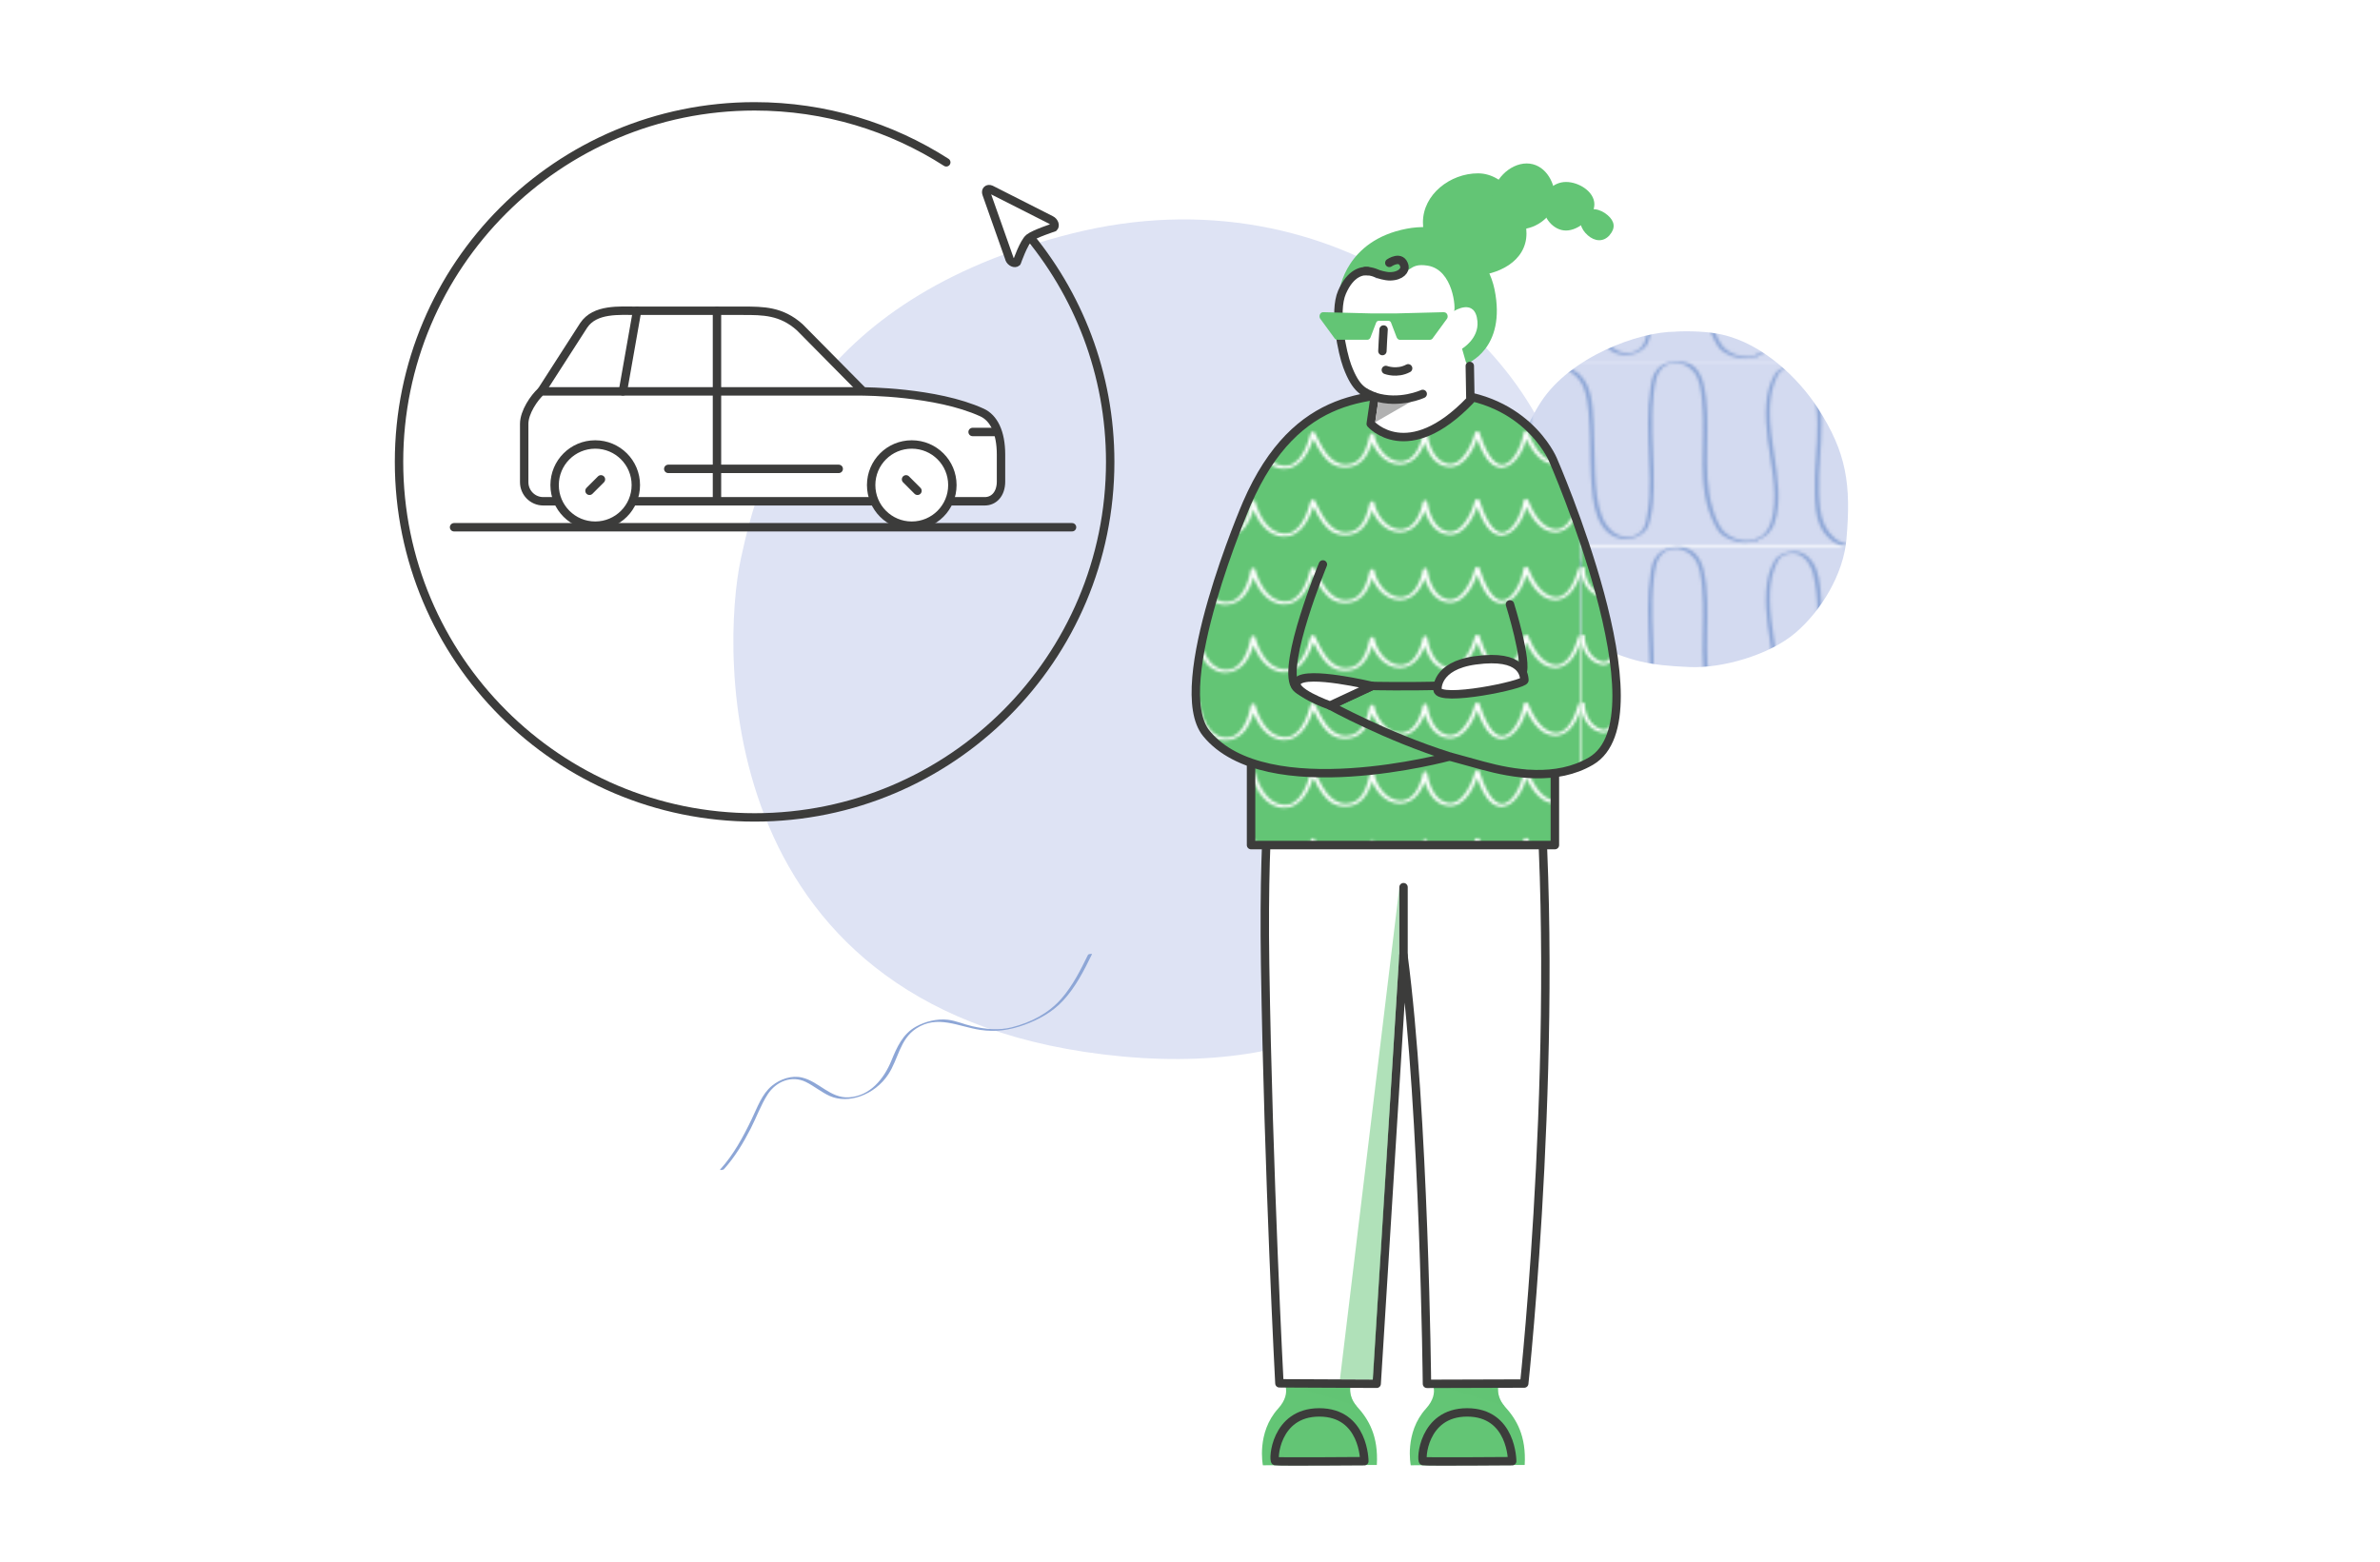 <?xml version="1.0" encoding="UTF-8"?>
<svg xmlns="http://www.w3.org/2000/svg" xmlns:xlink="http://www.w3.org/1999/xlink" viewBox="0 0 320 210">
  <defs>
    <style>
      .cls-1 {
        fill: #dee3f4;
      }

      .cls-1, .cls-2, .cls-3, .cls-4, .cls-5, .cls-6, .cls-7, .cls-8, .cls-9, .cls-10, .cls-11 {
        stroke-width: 0px;
      }

      .cls-12, .cls-3, .cls-13, .cls-14 {
        fill: none;
      }

      .cls-12, .cls-13, .cls-15, .cls-14, .cls-16 {
        stroke-width: 1.13px;
      }

      .cls-12, .cls-13, .cls-15, .cls-14, .cls-16, .cls-17 {
        stroke: #3c3c3b;
        stroke-linecap: round;
      }

      .cls-12, .cls-15, .cls-14, .cls-16, .cls-17 {
        stroke-linejoin: round;
      }

      .cls-2 {
        fill: url(#schlangenlinien_hellblau);
      }

      .cls-18 {
        clip-path: url(#clippath);
      }

      .cls-4, .cls-7, .cls-8, .cls-9, .cls-19 {
        fill: #63c575;
      }

      .cls-4, .cls-8 {
        mix-blend-mode: multiply;
        opacity: .5;
      }

      .cls-4, .cls-15, .cls-14, .cls-19 {
        fill-rule: evenodd;
      }

      .cls-5 {
        fill: #d3daf0;
      }

      .cls-6 {
        fill: #b1b1b1;
      }

      .cls-13 {
        stroke-miterlimit: 10;
      }

      .cls-20 {
        clip-path: url(#clippath-1);
      }

      .cls-15, .cls-17 {
        fill: url(#schindel_grün);
      }

      .cls-9 {
        clip-rule: evenodd;
      }

      .cls-10 {
        fill: #8da6d6;
      }

      .cls-21 {
        isolation: isolate;
      }

      .cls-11, .cls-16 {
        fill: #fff;
      }

      .cls-17 {
        stroke-width: 1.14px;
      }
    </style>
    <pattern id="schlangenlinien_hellblau" data-name="schlangenlinien hellblau" x="0" y="0" width="243" height="195.33" patternTransform="translate(-1887.8 -3650.37) scale(.38)" patternUnits="userSpaceOnUse" viewBox="0 0 243 195.33">
      <g>
        <rect class="cls-3" y="0" width="243" height="195.33"/>
        <path class="cls-10" d="M242.75,258.78c3.34-.9,5.8-3.02,6.97-6.31,1.38-3.88,1.56-8.2,1.34-12.27-.47-8.76-2.8-17.3-2.95-26.1-.07-3.92.27-7.95,1.71-11.63.6-1.53,1.35-3.56,2.92-4.32s3.65-1.11,5.29-.48c2.85,1.1,4.72,4.18,5.41,7.03,1.01,4.18,1.43,8.49,1.47,12.79.06,8.16-1.19,16.28-.91,24.44.13,3.84.28,8.11,1.94,11.65,1.27,2.71,3.77,5.42,6.61,6.5,5.52,2.1,11.66-1.3,13.88-6.46,1.4-3.25,1.67-6.97,1.99-10.46.41-4.43.49-8.88.25-13.32s-1.03-8.65-1.49-13c-.36-3.45-.08-6.84.66-10.21.58-2.64,1.42-5.43,3.18-7.55s4.64-3.16,7.05-1.59c1.98,1.29,3.07,3.66,3.84,5.81.99,2.78,1.53,5.72,1.9,8.64.94,7.55.68,15.27.83,22.86.09,4.67.18,9.35.27,14.02.05,2.88.19,5.93,2.01,8.31,3.81,5,12.12,3.9,16.77.82,2.91-1.93,4.53-5.07,5.18-8.43.79-4.09.78-8.39.83-12.54.11-9.37-.46-18.77.54-28.11.4-3.71.91-8.92,4.4-11.16,1.97-1.26,4.35-.06,5.85,1.37,1.27,1.2,2.04,2.66,2.61,4.29,2.9,8.32,3.06,17.17,3.05,25.88,0,4.4-.05,8.8.23,13.19.21,3.34.39,6.91,1.76,10.02,2.7,6.14,9.81,7.49,15.53,4.78,3.11-1.47,5.36-4.02,5.98-7.46.71-3.99-.26-8.26-.5-12.26-.57-9.44-.26-18.92-1.12-28.34-.26-2.81-.45-5.6.61-8.29,1.28-3.24,4.19-4.95,7.67-4.53,3.96.48,7.24,3.22,8.33,7.05.54,1.91.66,3.93.81,5.9.16,2.18.26,4.36.32,6.54.25,8.92-.11,17.87.53,26.78.24,3.35.31,7.12,1.88,10.17,1.45,2.82,4.61,4.54,7.65,5.04s6.17-.2,8.38-2.23c1.94-1.78,2.81-4.4,3.02-6.97.67-8.08-.13-16.33-.52-24.41-.2-4.24-.37-8.48-.33-12.72.03-3.33-.18-7.1,1.27-10.19,1.77-3.79,5.88-4.68,9.68-3.68s6.63,3.54,8,7.18c1.02,2.71,1.37,5.7,1.65,8.57s.4,5.78.48,8.68c.16,5.88.12,11.78.64,17.64.41,4.63,1.06,9.74,3.67,13.72s7.08,5.58,11.45,4.16c1.34-.44,2.61-1.15,3.61-2.16,1.11-1.13,1.52-2.48,1.88-3.98.91-3.76,1.23-7.64,1.32-11.5.19-8.6-.74-17.19-.52-25.8.06-2.35.2-4.71.45-7.05.23-2.05.43-4.21,1.05-6.19.84-2.66,2.82-4.7,5.65-5.07,2.98-.39,5.61.81,7.53,3.11,2.25,2.7,2.58,6.96,2.94,10.33,1.54,14.46-2.57,30.54,4.58,43.98.67,1.25,1.35,2.43,2.47,3.32s2.39,1.51,3.71,1.96c2.81.96,5.91,1.08,8.7-.03.95-.38.07-.68-.53-.44-3.34,1.33-7.63.21-10.4-1.93-2.56-1.97-3.85-5.8-4.77-8.78-2.19-7.12-2.1-14.7-1.98-22.06.12-7.45.41-15.05-1.32-22.36-.77-3.27-2.66-6.2-5.96-7.4-1.83-.67-4.05-.59-5.92-.12-2.21.56-4.14,1.84-5.3,3.82-.89,1.53-1.2,3.25-1.47,4.97-.33,2.08-.55,4.18-.69,6.28-.6,8.71.25,17.41.35,26.12.05,4.16-.08,8.34-.79,12.44-.29,1.67-.53,3.62-1.34,5.13-.98,1.82-3,3.01-5.03,3.17-4.77.38-8.17-3.3-9.76-7.4-1.86-4.83-2.19-10.21-2.43-15.33-.27-5.92-.2-11.85-.53-17.77s-.5-13.07-5.1-17.18c-4.29-3.84-12.76-4.71-16.51.36-1.72,2.33-1.94,5.21-2.07,8-.19,4.16-.11,8.34.05,12.5.32,8.41,1.03,16.83.83,25.26-.07,3.09-.17,6.41-2.18,8.95-2.65,3.33-7.39,3.01-10.78,1.01s-4.28-5.06-4.75-8.59c-.53-3.95-.69-7.97-.78-11.95-.22-8.92.13-17.86-.56-26.76-.28-3.63-.68-7.47-3.56-10.05-2.45-2.2-5.87-3.15-9.11-2.66-2.47.38-4.75,1.59-6.13,3.72s-1.76,4.62-1.72,7.05c.03,1.85.31,3.7.44,5.54.17,2.4.28,4.8.35,7.21.15,4.64.18,9.28.35,13.92.09,2.41.21,4.81.4,7.21.17,2.12.48,4.23.54,6.35.12,4.16-1.26,7.94-5.09,9.96-3.57,1.88-8.21,1.65-11.26-1.11-2.15-1.94-3.17-4.79-3.61-7.58-1.36-8.52-.67-17.26-.9-25.85-.12-4.38-.44-8.77-1.32-13.07-.72-3.51-1.53-7.64-4.12-10.29-2.03-2.07-4.96-2.94-7.69-1.71-3.31,1.49-4.65,5.52-5.18,8.83-1.45,8.91-1,18.05-.96,27.04.02,4.67-.01,9.36-.45,14.01-.35,3.77-1.33,7.68-4.37,10.21-2.73,2.27-6.78,3.16-10.23,2.42s-5.84-3.29-6.52-6.76c-.3-1.53-.32-3.09-.35-4.64-.04-2.3-.09-4.59-.13-6.89-.09-4.67-.18-9.35-.27-14.02-.13-6.78-.02-13.62-1.45-20.28-.84-3.92-2.52-10.19-7.29-10.89-5.45-.79-8.85,3.9-10.23,8.52-.8,2.7-1.32,5.59-1.41,8.4-.14,4.13.82,8.2,1.26,12.28.51,4.64.66,9.32.44,13.98-.19,4.08-.43,8.4-1.51,12.35-.78,2.84-2.28,5.67-4.92,7.17-3.29,1.87-7.15,1.28-9.93-1.16-2.97-2.62-4.4-5.9-4.93-9.77-.57-4.17-.64-8.39-.48-12.59.3-8.12,1.41-16.23.55-24.35-.37-3.52-.78-7.44-2.81-10.45-1.56-2.33-3.84-3.98-6.73-3.81-2.61.15-5.38.93-6.77,3.27-1.88,3.16-2.68,6.82-2.95,10.46-.62,8.46,1.33,16.81,2.38,25.15.56,4.46.84,9.02.06,13.48-.71,4.05-2.25,8-6.6,9.18-.85.23-.71.79.15.56h0Z"/>
        <path class="cls-10" d="M-.25,258.78c3.34-.9,5.8-3.02,6.97-6.31,1.38-3.88,1.56-8.2,1.34-12.27-.47-8.76-2.8-17.3-2.95-26.1-.07-3.92.27-7.95,1.71-11.63.6-1.53,1.35-3.56,2.92-4.32s3.65-1.11,5.29-.48c2.85,1.1,4.72,4.18,5.41,7.03,1.01,4.18,1.43,8.49,1.47,12.79.06,8.16-1.19,16.28-.91,24.44.13,3.84.28,8.11,1.94,11.65,1.27,2.71,3.77,5.42,6.61,6.5,5.52,2.1,11.66-1.3,13.88-6.46,1.4-3.25,1.67-6.97,1.99-10.46.41-4.43.49-8.88.25-13.32-.24-4.37-1.03-8.65-1.49-13-.36-3.45-.08-6.84.66-10.21.58-2.64,1.42-5.43,3.18-7.55s4.64-3.16,7.05-1.59c1.98,1.29,3.07,3.66,3.84,5.81.99,2.78,1.53,5.72,1.9,8.64.94,7.55.68,15.27.83,22.86.09,4.67.18,9.35.27,14.02.05,2.88.19,5.93,2.01,8.31,3.81,5,12.12,3.9,16.77.82,2.91-1.93,4.53-5.07,5.18-8.43.79-4.09.78-8.39.83-12.54.11-9.37-.46-18.77.54-28.11.4-3.71.91-8.92,4.4-11.16,1.97-1.26,4.35-.06,5.85,1.37,1.27,1.2,2.04,2.66,2.61,4.29,2.9,8.32,3.06,17.17,3.05,25.88,0,4.4-.05,8.8.23,13.19.21,3.34.39,6.91,1.76,10.02,2.7,6.14,9.81,7.49,15.53,4.78,3.11-1.47,5.36-4.02,5.98-7.46.71-3.99-.26-8.26-.5-12.26-.57-9.44-.26-18.92-1.12-28.34-.26-2.81-.45-5.6.61-8.29,1.28-3.24,4.19-4.95,7.67-4.53,3.96.48,7.24,3.22,8.33,7.05.54,1.91.66,3.93.81,5.9.16,2.18.26,4.36.32,6.54.25,8.92-.11,17.87.53,26.78.24,3.35.31,7.12,1.88,10.17,1.45,2.82,4.61,4.54,7.65,5.04s6.17-.2,8.38-2.23c1.94-1.78,2.81-4.4,3.02-6.97.67-8.08-.13-16.33-.52-24.41-.2-4.24-.37-8.48-.33-12.72.03-3.33-.18-7.1,1.27-10.19,1.77-3.79,5.88-4.68,9.68-3.68s6.63,3.54,8,7.18c1.02,2.71,1.37,5.7,1.65,8.57s.4,5.78.48,8.68c.16,5.88.12,11.78.64,17.64.41,4.63,1.06,9.74,3.67,13.72s7.08,5.58,11.45,4.16c1.34-.44,2.61-1.15,3.61-2.16,1.11-1.13,1.52-2.48,1.88-3.98.91-3.76,1.23-7.64,1.32-11.5.19-8.6-.74-17.19-.52-25.8.06-2.35.2-4.71.45-7.05.23-2.05.43-4.21,1.05-6.19.84-2.66,2.82-4.7,5.65-5.07,2.98-.39,5.61.81,7.53,3.11,2.25,2.7,2.58,6.96,2.94,10.33,1.54,14.46-2.57,30.54,4.58,43.98.67,1.25,1.35,2.43,2.47,3.32s2.39,1.51,3.71,1.96c2.81.96,5.91,1.08,8.7-.03.95-.38.07-.68-.53-.44-3.34,1.33-7.63.21-10.4-1.93-2.56-1.97-3.85-5.8-4.77-8.78-2.19-7.12-2.1-14.7-1.98-22.06.12-7.45.41-15.05-1.32-22.36-.77-3.27-2.66-6.2-5.96-7.4-1.83-.67-4.05-.59-5.92-.12-2.21.56-4.14,1.84-5.3,3.82-.89,1.53-1.2,3.25-1.47,4.97-.33,2.08-.55,4.18-.69,6.28-.6,8.71.25,17.41.35,26.12.05,4.16-.08,8.34-.79,12.44-.29,1.67-.53,3.62-1.34,5.13-.98,1.82-3,3.01-5.03,3.17-4.77.38-8.17-3.3-9.76-7.4-1.86-4.83-2.19-10.21-2.43-15.33-.27-5.92-.2-11.85-.53-17.77s-.5-13.07-5.1-17.18c-4.29-3.84-12.76-4.71-16.51.36-1.72,2.33-1.94,5.21-2.07,8-.19,4.16-.11,8.34.05,12.5.32,8.41,1.03,16.83.83,25.26-.07,3.09-.17,6.41-2.18,8.95-2.65,3.33-7.39,3.01-10.78,1.01s-4.28-5.06-4.75-8.59c-.53-3.95-.69-7.97-.78-11.95-.22-8.92.13-17.86-.56-26.76-.28-3.63-.68-7.47-3.56-10.05-2.45-2.2-5.87-3.15-9.11-2.66-2.47.38-4.75,1.59-6.13,3.72s-1.76,4.62-1.72,7.05c.03,1.85.31,3.7.44,5.54.17,2.4.28,4.8.35,7.21.15,4.64.18,9.28.35,13.92.09,2.41.21,4.81.4,7.21.17,2.12.48,4.23.54,6.35.12,4.16-1.26,7.94-5.09,9.96-3.57,1.88-8.21,1.65-11.26-1.11-2.15-1.94-3.17-4.79-3.61-7.58-1.36-8.52-.67-17.26-.9-25.85-.12-4.38-.44-8.77-1.32-13.07-.72-3.51-1.53-7.64-4.12-10.29-2.03-2.07-4.96-2.94-7.69-1.71-3.31,1.49-4.65,5.52-5.18,8.83-1.45,8.91-1,18.05-.96,27.04.02,4.67-.01,9.36-.45,14.01-.35,3.77-1.33,7.68-4.37,10.21-2.73,2.27-6.78,3.16-10.23,2.42s-5.84-3.29-6.52-6.76c-.3-1.53-.32-3.09-.35-4.64-.04-2.3-.09-4.59-.13-6.89-.09-4.67-.18-9.35-.27-14.02-.13-6.78-.02-13.62-1.45-20.28-.84-3.92-2.52-10.19-7.29-10.89-5.45-.79-8.85,3.9-10.23,8.52-.8,2.7-1.32,5.59-1.41,8.4-.14,4.13.82,8.2,1.26,12.28.51,4.64.66,9.32.44,13.98-.19,4.08-.43,8.4-1.51,12.35-.78,2.84-2.28,5.67-4.92,7.17-3.29,1.87-7.15,1.28-9.93-1.16-2.97-2.62-4.4-5.9-4.93-9.77-.57-4.17-.64-8.39-.48-12.59.3-8.12,1.41-16.23.55-24.35-.37-3.52-.78-7.44-2.81-10.45-1.56-2.33-3.84-3.98-6.73-3.81-2.61.15-5.38.93-6.77,3.27-1.88,3.16-2.68,6.82-2.95,10.46-.62,8.46,1.33,16.81,2.38,25.15.56,4.46.84,9.02.06,13.48-.71,4.05-2.25,8-6.6,9.18-.85.23-.71.79.15.56H-.25Z"/>
        <path class="cls-10" d="M-243.25,258.78c3.34-.9,5.8-3.02,6.97-6.31,1.38-3.88,1.56-8.2,1.34-12.27-.47-8.76-2.8-17.3-2.95-26.1-.07-3.92.27-7.95,1.71-11.63.6-1.53,1.35-3.56,2.92-4.32s3.65-1.11,5.29-.48c2.85,1.1,4.72,4.18,5.41,7.03,1.01,4.18,1.43,8.49,1.47,12.79.06,8.16-1.19,16.28-.91,24.44.13,3.84.28,8.11,1.94,11.65,1.27,2.71,3.77,5.42,6.61,6.5,5.52,2.1,11.66-1.3,13.88-6.46,1.4-3.25,1.67-6.97,1.99-10.46.41-4.43.49-8.88.25-13.32s-1.03-8.65-1.49-13c-.36-3.45-.08-6.84.66-10.21.58-2.64,1.42-5.43,3.18-7.55s4.64-3.16,7.05-1.59c1.98,1.29,3.07,3.66,3.84,5.81.99,2.78,1.53,5.72,1.9,8.64.94,7.55.68,15.27.83,22.86.09,4.67.18,9.35.27,14.02.05,2.88.19,5.93,2.01,8.31,3.81,5,12.12,3.9,16.77.82,2.91-1.93,4.53-5.07,5.18-8.43.79-4.09.78-8.39.83-12.54.11-9.37-.46-18.77.54-28.11.4-3.71.91-8.92,4.4-11.16,1.97-1.26,4.35-.06,5.85,1.37,1.27,1.2,2.04,2.66,2.61,4.29,2.9,8.32,3.06,17.17,3.05,25.88,0,4.4-.05,8.8.23,13.19.21,3.34.39,6.91,1.76,10.02,2.7,6.14,9.81,7.49,15.53,4.78,3.11-1.47,5.36-4.02,5.98-7.46.71-3.99-.26-8.26-.5-12.26-.57-9.44-.26-18.92-1.12-28.34-.26-2.81-.45-5.6.61-8.29,1.28-3.24,4.19-4.95,7.67-4.53,3.96.48,7.24,3.22,8.33,7.05.54,1.91.66,3.93.81,5.9.16,2.18.26,4.36.32,6.54.25,8.92-.11,17.87.53,26.78.24,3.35.31,7.12,1.88,10.17,1.45,2.82,4.61,4.54,7.65,5.04s6.17-.2,8.38-2.23c1.94-1.78,2.81-4.4,3.02-6.97.67-8.08-.13-16.33-.52-24.41-.2-4.24-.37-8.48-.33-12.72.03-3.33-.18-7.1,1.27-10.19,1.77-3.79,5.88-4.68,9.68-3.68s6.63,3.54,8,7.18c1.02,2.71,1.37,5.7,1.65,8.57s.4,5.78.48,8.68c.16,5.88.12,11.78.64,17.64.41,4.63,1.06,9.74,3.67,13.72s7.08,5.58,11.45,4.16c1.34-.44,2.61-1.15,3.61-2.16,1.11-1.13,1.52-2.48,1.88-3.98.91-3.76,1.23-7.64,1.32-11.5.19-8.6-.74-17.19-.52-25.8.06-2.35.2-4.71.45-7.05.23-2.05.43-4.21,1.05-6.19.84-2.66,2.82-4.7,5.65-5.07,2.98-.39,5.61.81,7.53,3.11,2.25,2.7,2.58,6.96,2.94,10.33,1.54,14.46-2.57,30.54,4.58,43.98.67,1.25,1.35,2.43,2.47,3.32s2.39,1.51,3.71,1.96c2.81.96,5.91,1.08,8.7-.03.95-.38.07-.68-.53-.44-3.34,1.33-7.63.21-10.4-1.93-2.56-1.97-3.85-5.8-4.77-8.78-2.19-7.12-2.1-14.7-1.98-22.06.12-7.45.41-15.05-1.32-22.36-.77-3.27-2.66-6.2-5.96-7.4-1.83-.67-4.05-.59-5.92-.12-2.21.56-4.14,1.84-5.3,3.82-.89,1.53-1.2,3.25-1.47,4.97-.33,2.08-.55,4.18-.69,6.28-.6,8.71.25,17.41.35,26.12.05,4.16-.08,8.34-.79,12.44-.29,1.67-.53,3.62-1.34,5.13-.98,1.82-3,3.01-5.03,3.17-4.77.38-8.17-3.3-9.76-7.4-1.86-4.83-2.19-10.21-2.43-15.33-.27-5.92-.2-11.85-.53-17.77s-.5-13.07-5.1-17.18c-4.29-3.84-12.76-4.71-16.51.36-1.72,2.33-1.94,5.21-2.07,8-.19,4.16-.11,8.34.05,12.5.32,8.41,1.03,16.83.83,25.26-.07,3.09-.17,6.41-2.18,8.95-2.65,3.33-7.39,3.01-10.78,1.01s-4.28-5.06-4.75-8.59c-.53-3.95-.69-7.97-.78-11.95-.22-8.92.13-17.86-.56-26.76-.28-3.63-.68-7.47-3.56-10.05-2.45-2.2-5.87-3.15-9.11-2.66-2.47.38-4.75,1.59-6.13,3.72s-1.76,4.62-1.72,7.05c.03,1.85.31,3.7.44,5.54.17,2.4.28,4.8.35,7.21.15,4.64.18,9.28.35,13.92.09,2.41.21,4.81.4,7.21.17,2.12.48,4.23.54,6.35.12,4.16-1.26,7.94-5.09,9.96-3.57,1.88-8.21,1.65-11.26-1.11-2.15-1.94-3.17-4.79-3.61-7.58-1.36-8.52-.67-17.26-.9-25.85-.12-4.38-.44-8.77-1.32-13.07-.72-3.51-1.53-7.64-4.12-10.29-2.03-2.07-4.96-2.94-7.69-1.71-3.31,1.49-4.65,5.52-5.18,8.83-1.45,8.91-1,18.05-.96,27.04.02,4.67-.01,9.36-.45,14.01-.35,3.77-1.33,7.68-4.37,10.21-2.73,2.27-6.78,3.16-10.23,2.42s-5.84-3.29-6.52-6.76c-.3-1.53-.32-3.09-.35-4.64-.04-2.3-.09-4.59-.13-6.89-.09-4.67-.18-9.35-.27-14.02-.13-6.78-.02-13.62-1.45-20.28-.84-3.92-2.52-10.19-7.29-10.89-5.45-.79-8.85,3.9-10.23,8.52-.8,2.7-1.32,5.59-1.41,8.4-.14,4.13.82,8.2,1.26,12.28.51,4.64.66,9.32.44,13.98-.19,4.08-.43,8.4-1.51,12.35-.78,2.84-2.28,5.67-4.92,7.17-3.29,1.87-7.15,1.28-9.93-1.16-2.97-2.62-4.4-5.9-4.93-9.77-.57-4.17-.64-8.39-.48-12.59.3-8.12,1.41-16.23.55-24.35-.37-3.52-.78-7.44-2.81-10.45-1.56-2.33-3.84-3.98-6.73-3.81-2.61.15-5.38.93-6.77,3.27-1.88,3.16-2.68,6.82-2.95,10.46-.62,8.46,1.33,16.81,2.38,25.15.56,4.46.84,9.02.06,13.48-.71,4.05-2.25,8-6.6,9.18-.85.23-.71.79.15.56h0Z"/>
        <path class="cls-10" d="M242.75,193.66c3.34-.9,5.8-3.02,6.97-6.31,1.38-3.88,1.56-8.2,1.34-12.27-.47-8.76-2.8-17.3-2.95-26.1-.07-3.92.27-7.95,1.71-11.63.6-1.53,1.35-3.56,2.92-4.32s3.65-1.11,5.29-.48c2.85,1.1,4.72,4.18,5.41,7.03,1.01,4.18,1.43,8.49,1.47,12.79.06,8.16-1.19,16.28-.91,24.44.13,3.84.28,8.11,1.94,11.65,1.27,2.71,3.77,5.42,6.61,6.5,5.52,2.1,11.66-1.3,13.88-6.46,1.4-3.25,1.67-6.97,1.99-10.46.41-4.43.49-8.88.25-13.32s-1.03-8.65-1.49-13c-.36-3.45-.08-6.84.66-10.21.58-2.64,1.42-5.43,3.18-7.55s4.64-3.16,7.05-1.59c1.98,1.29,3.07,3.66,3.84,5.81.99,2.78,1.53,5.72,1.9,8.64.94,7.55.68,15.27.83,22.86.09,4.67.18,9.35.27,14.02.05,2.88.19,5.93,2.01,8.31,3.81,5,12.12,3.9,16.77.82,2.91-1.93,4.53-5.07,5.18-8.43.79-4.09.78-8.39.83-12.54.11-9.37-.46-18.77.54-28.11.4-3.71.91-8.92,4.4-11.16,1.97-1.26,4.35-.06,5.85,1.37,1.27,1.2,2.04,2.66,2.61,4.29,2.9,8.32,3.06,17.17,3.05,25.88,0,4.4-.05,8.8.23,13.19.21,3.34.39,6.91,1.76,10.02,2.7,6.14,9.81,7.49,15.53,4.78,3.11-1.47,5.36-4.02,5.98-7.46.71-3.99-.26-8.26-.5-12.26-.57-9.44-.26-18.92-1.12-28.34-.26-2.81-.45-5.6.61-8.29,1.28-3.24,4.19-4.95,7.67-4.53,3.96.48,7.24,3.22,8.33,7.05.54,1.91.66,3.93.81,5.9.16,2.18.26,4.36.32,6.54.25,8.92-.11,17.87.53,26.78.24,3.35.31,7.12,1.88,10.17,1.45,2.82,4.61,4.54,7.65,5.04s6.17-.2,8.38-2.23c1.94-1.78,2.81-4.4,3.02-6.97.67-8.08-.13-16.33-.52-24.41-.2-4.24-.37-8.48-.33-12.72.03-3.33-.18-7.1,1.27-10.19,1.77-3.79,5.88-4.68,9.68-3.68s6.63,3.54,8,7.18c1.02,2.71,1.37,5.7,1.65,8.57s.4,5.78.48,8.68c.16,5.88.12,11.78.64,17.64.41,4.63,1.06,9.74,3.67,13.72s7.08,5.58,11.45,4.16c1.34-.44,2.61-1.15,3.61-2.16,1.11-1.13,1.52-2.48,1.88-3.98.91-3.76,1.23-7.64,1.32-11.5.19-8.6-.74-17.19-.52-25.8.06-2.35.2-4.71.45-7.05.23-2.05.43-4.21,1.05-6.19.84-2.66,2.82-4.7,5.65-5.07,2.98-.39,5.61.81,7.53,3.11,2.25,2.7,2.58,6.96,2.94,10.33,1.54,14.46-2.57,30.54,4.58,43.98.67,1.25,1.35,2.43,2.47,3.32s2.39,1.51,3.71,1.96c2.81.96,5.91,1.08,8.7-.03.95-.38.07-.68-.53-.44-3.34,1.33-7.63.21-10.4-1.93-2.56-1.97-3.85-5.8-4.77-8.78-2.19-7.12-2.1-14.7-1.98-22.06.12-7.45.41-15.05-1.32-22.36-.77-3.27-2.66-6.2-5.96-7.4-1.83-.67-4.05-.59-5.92-.12-2.21.56-4.14,1.84-5.3,3.82-.89,1.53-1.2,3.25-1.47,4.97-.33,2.08-.55,4.18-.69,6.28-.6,8.71.25,17.41.35,26.12.05,4.16-.08,8.34-.79,12.44-.29,1.67-.53,3.62-1.34,5.13-.98,1.82-3,3.01-5.03,3.17-4.77.38-8.17-3.3-9.76-7.4-1.86-4.83-2.19-10.21-2.43-15.33-.27-5.92-.2-11.85-.53-17.77s-.5-13.07-5.1-17.18c-4.29-3.84-12.76-4.71-16.51.36-1.72,2.33-1.94,5.21-2.07,8-.19,4.16-.11,8.34.05,12.5.32,8.41,1.03,16.83.83,25.26-.07,3.09-.17,6.41-2.18,8.95-2.65,3.33-7.39,3.01-10.78,1.01s-4.28-5.06-4.75-8.59c-.53-3.95-.69-7.97-.78-11.95-.22-8.92.13-17.86-.56-26.76-.28-3.63-.68-7.47-3.56-10.05-2.45-2.2-5.87-3.15-9.11-2.66-2.47.38-4.75,1.59-6.13,3.72s-1.76,4.62-1.72,7.05c.03,1.85.31,3.7.44,5.54.17,2.4.28,4.8.35,7.21.15,4.64.18,9.28.35,13.92.09,2.41.21,4.81.4,7.21.17,2.12.48,4.23.54,6.35.12,4.16-1.26,7.94-5.09,9.96-3.57,1.88-8.21,1.65-11.26-1.11-2.15-1.94-3.17-4.79-3.61-7.58-1.36-8.52-.67-17.26-.9-25.85-.12-4.38-.44-8.77-1.32-13.07-.72-3.51-1.53-7.64-4.12-10.29-2.03-2.07-4.96-2.94-7.69-1.71-3.31,1.49-4.65,5.52-5.18,8.83-1.45,8.91-1,18.05-.96,27.04.02,4.67-.01,9.36-.45,14.01-.35,3.77-1.33,7.68-4.37,10.21-2.73,2.27-6.78,3.16-10.23,2.42s-5.84-3.29-6.52-6.76c-.3-1.53-.32-3.09-.35-4.64-.04-2.3-.09-4.59-.13-6.89-.09-4.67-.18-9.35-.27-14.02-.13-6.78-.02-13.62-1.45-20.28-.84-3.92-2.52-10.19-7.29-10.89-5.45-.79-8.85,3.9-10.23,8.52-.8,2.7-1.32,5.59-1.41,8.4-.14,4.13.82,8.2,1.26,12.28.51,4.64.66,9.32.44,13.98-.19,4.08-.43,8.4-1.51,12.35-.78,2.84-2.28,5.67-4.92,7.17-3.29,1.87-7.15,1.28-9.93-1.16-2.97-2.62-4.4-5.9-4.93-9.77-.57-4.17-.64-8.39-.48-12.59.3-8.12,1.41-16.23.55-24.35-.37-3.52-.78-7.44-2.81-10.45-1.56-2.33-3.84-3.98-6.73-3.81-2.61.15-5.38.93-6.77,3.27-1.88,3.16-2.68,6.82-2.95,10.46-.62,8.46,1.33,16.81,2.38,25.15.56,4.46.84,9.02.06,13.48-.71,4.05-2.25,8-6.6,9.18-.85.23-.71.79.15.56h0Z"/>
        <g>
          <rect class="cls-5" x="0" y="130.22" width="243" height="65.11"/>
          <path class="cls-10" d="M-.25,193.66c3.34-.9,5.8-3.02,6.97-6.31,1.38-3.88,1.56-8.2,1.34-12.27-.47-8.76-2.8-17.3-2.95-26.1-.07-3.92.27-7.95,1.71-11.63.6-1.53,1.35-3.56,2.92-4.32s3.65-1.11,5.29-.48c2.85,1.1,4.72,4.18,5.41,7.03,1.01,4.18,1.43,8.49,1.47,12.79.06,8.16-1.19,16.28-.91,24.44.13,3.84.28,8.11,1.94,11.65,1.27,2.71,3.77,5.42,6.61,6.5,5.52,2.1,11.66-1.3,13.88-6.46,1.4-3.25,1.67-6.97,1.99-10.46.41-4.43.49-8.88.25-13.32-.24-4.37-1.03-8.65-1.49-13-.36-3.45-.08-6.84.66-10.21.58-2.64,1.42-5.43,3.18-7.55s4.64-3.16,7.05-1.59c1.98,1.29,3.07,3.66,3.84,5.81.99,2.78,1.53,5.72,1.9,8.64.94,7.55.68,15.27.83,22.86.09,4.67.18,9.35.27,14.02.05,2.88.19,5.93,2.01,8.31,3.81,5,12.12,3.9,16.77.82,2.91-1.93,4.53-5.07,5.18-8.43.79-4.09.78-8.39.83-12.54.11-9.37-.46-18.77.54-28.11.4-3.71.91-8.92,4.4-11.16,1.97-1.26,4.35-.06,5.85,1.37,1.27,1.2,2.04,2.66,2.61,4.29,2.9,8.32,3.06,17.17,3.05,25.88,0,4.4-.05,8.8.23,13.19.21,3.34.39,6.91,1.76,10.02,2.7,6.14,9.81,7.49,15.53,4.78,3.11-1.47,5.36-4.02,5.98-7.46.71-3.99-.26-8.26-.5-12.26-.57-9.44-.26-18.92-1.12-28.34-.26-2.81-.45-5.6.61-8.29,1.28-3.24,4.19-4.95,7.67-4.53,3.96.48,7.24,3.22,8.33,7.05.54,1.91.66,3.93.81,5.9.16,2.18.26,4.36.32,6.54.25,8.92-.11,17.87.53,26.78.24,3.35.31,7.12,1.88,10.17,1.45,2.82,4.61,4.54,7.65,5.04s6.17-.2,8.38-2.23c1.94-1.78,2.81-4.4,3.02-6.97.67-8.08-.13-16.33-.52-24.41-.2-4.24-.37-8.48-.33-12.72.03-3.33-.18-7.1,1.27-10.19,1.77-3.79,5.88-4.68,9.68-3.68s6.63,3.54,8,7.18c1.02,2.71,1.37,5.7,1.65,8.57s.4,5.78.48,8.68c.16,5.88.12,11.78.64,17.64.41,4.63,1.06,9.74,3.67,13.72s7.08,5.58,11.45,4.16c1.34-.44,2.61-1.15,3.61-2.16,1.11-1.13,1.52-2.48,1.88-3.98.91-3.76,1.23-7.64,1.32-11.5.19-8.6-.74-17.19-.52-25.8.06-2.35.2-4.71.45-7.05.23-2.05.43-4.21,1.05-6.19.84-2.66,2.82-4.7,5.65-5.07,2.98-.39,5.61.81,7.53,3.11,2.25,2.7,2.58,6.96,2.94,10.33,1.54,14.46-2.57,30.54,4.58,43.98.67,1.25,1.35,2.43,2.47,3.32s2.39,1.51,3.71,1.96c2.81.96,5.91,1.08,8.7-.03.95-.38.07-.68-.53-.44-3.34,1.33-7.63.21-10.4-1.93-2.56-1.97-3.85-5.8-4.77-8.78-2.19-7.12-2.1-14.7-1.98-22.06.12-7.45.41-15.05-1.32-22.36-.77-3.27-2.66-6.2-5.96-7.4-1.83-.67-4.05-.59-5.92-.12-2.21.56-4.14,1.84-5.3,3.82-.89,1.53-1.2,3.25-1.47,4.97-.33,2.08-.55,4.18-.69,6.28-.6,8.71.25,17.41.35,26.12.05,4.16-.08,8.34-.79,12.44-.29,1.67-.53,3.62-1.34,5.13-.98,1.82-3,3.01-5.03,3.17-4.77.38-8.17-3.3-9.76-7.4-1.86-4.83-2.19-10.21-2.43-15.33-.27-5.92-.2-11.85-.53-17.77s-.5-13.07-5.1-17.18c-4.29-3.84-12.76-4.71-16.51.36-1.72,2.33-1.94,5.21-2.07,8-.19,4.16-.11,8.34.05,12.5.32,8.41,1.03,16.83.83,25.26-.07,3.09-.17,6.41-2.18,8.95-2.65,3.33-7.39,3.01-10.78,1.01s-4.28-5.06-4.75-8.59c-.53-3.95-.69-7.97-.78-11.95-.22-8.92.13-17.86-.56-26.76-.28-3.63-.68-7.47-3.56-10.05-2.45-2.2-5.87-3.15-9.11-2.66-2.47.38-4.75,1.59-6.13,3.72s-1.76,4.62-1.72,7.05c.03,1.85.31,3.7.44,5.54.17,2.4.28,4.8.35,7.21.15,4.64.18,9.28.35,13.92.09,2.41.21,4.81.4,7.21.17,2.12.48,4.23.54,6.35.12,4.16-1.26,7.94-5.09,9.96-3.57,1.88-8.21,1.65-11.26-1.11-2.15-1.94-3.17-4.79-3.61-7.58-1.36-8.52-.67-17.26-.9-25.85-.12-4.38-.44-8.77-1.32-13.07-.72-3.51-1.53-7.64-4.12-10.29-2.03-2.07-4.96-2.94-7.69-1.71-3.31,1.49-4.65,5.52-5.18,8.83-1.45,8.91-1,18.05-.96,27.04.02,4.67-.01,9.36-.45,14.01-.35,3.77-1.33,7.68-4.37,10.21-2.73,2.27-6.78,3.16-10.23,2.42s-5.84-3.29-6.52-6.76c-.3-1.53-.32-3.09-.35-4.64-.04-2.3-.09-4.59-.13-6.89-.09-4.67-.18-9.35-.27-14.02-.13-6.78-.02-13.62-1.45-20.28-.84-3.92-2.52-10.19-7.29-10.89-5.45-.79-8.85,3.9-10.23,8.52-.8,2.7-1.32,5.59-1.41,8.4-.14,4.13.82,8.2,1.26,12.28.51,4.64.66,9.32.44,13.98-.19,4.08-.43,8.4-1.51,12.35-.78,2.84-2.28,5.67-4.92,7.17-3.29,1.87-7.15,1.28-9.93-1.16-2.97-2.62-4.4-5.9-4.93-9.77-.57-4.17-.64-8.39-.48-12.59.3-8.12,1.41-16.23.55-24.35-.37-3.52-.78-7.44-2.81-10.45-1.56-2.33-3.84-3.98-6.73-3.81-2.61.15-5.38.93-6.77,3.27-1.88,3.16-2.68,6.82-2.95,10.46-.62,8.46,1.33,16.81,2.38,25.15.56,4.46.84,9.02.06,13.48-.71,4.05-2.25,8-6.6,9.18-.85.23-.71.79.15.56H-.25Z"/>
        </g>
        <path class="cls-10" d="M-243.25,193.66c3.34-.9,5.8-3.02,6.97-6.31,1.38-3.88,1.56-8.2,1.34-12.27-.47-8.76-2.8-17.3-2.95-26.1-.07-3.92.27-7.95,1.71-11.63.6-1.53,1.35-3.56,2.92-4.32s3.65-1.11,5.29-.48c2.85,1.1,4.72,4.18,5.41,7.03,1.01,4.18,1.43,8.49,1.47,12.79.06,8.16-1.19,16.28-.91,24.44.13,3.84.28,8.11,1.94,11.65,1.27,2.71,3.77,5.42,6.61,6.5,5.52,2.1,11.66-1.3,13.88-6.46,1.4-3.25,1.67-6.97,1.99-10.46.41-4.43.49-8.88.25-13.32s-1.03-8.65-1.49-13c-.36-3.45-.08-6.84.66-10.21.58-2.64,1.42-5.43,3.18-7.55s4.64-3.16,7.05-1.59c1.98,1.29,3.07,3.66,3.84,5.81.99,2.78,1.53,5.72,1.9,8.64.94,7.55.68,15.27.83,22.86.09,4.67.18,9.35.27,14.02.05,2.88.19,5.93,2.01,8.31,3.81,5,12.12,3.9,16.77.82,2.91-1.93,4.53-5.07,5.18-8.43.79-4.09.78-8.39.83-12.54.11-9.37-.46-18.77.54-28.11.4-3.71.91-8.92,4.4-11.16,1.97-1.26,4.35-.06,5.85,1.37,1.27,1.2,2.04,2.66,2.61,4.29,2.9,8.32,3.06,17.17,3.05,25.88,0,4.4-.05,8.8.23,13.19.21,3.34.39,6.91,1.76,10.02,2.7,6.14,9.81,7.49,15.53,4.78,3.11-1.47,5.36-4.02,5.98-7.46.71-3.99-.26-8.26-.5-12.26-.57-9.44-.26-18.92-1.12-28.34-.26-2.81-.45-5.6.61-8.29,1.28-3.24,4.19-4.95,7.67-4.53,3.96.48,7.24,3.22,8.33,7.05.54,1.91.66,3.93.81,5.9.16,2.18.26,4.36.32,6.54.25,8.92-.11,17.87.53,26.78.24,3.35.31,7.12,1.88,10.17,1.45,2.82,4.61,4.54,7.65,5.04s6.17-.2,8.38-2.23c1.94-1.78,2.81-4.4,3.02-6.97.67-8.08-.13-16.33-.52-24.41-.2-4.24-.37-8.48-.33-12.72.03-3.33-.18-7.1,1.27-10.19,1.77-3.79,5.88-4.68,9.68-3.68s6.63,3.54,8,7.18c1.02,2.71,1.37,5.7,1.65,8.57s.4,5.78.48,8.68c.16,5.88.12,11.78.64,17.64.41,4.63,1.06,9.74,3.67,13.72s7.08,5.58,11.45,4.16c1.34-.44,2.61-1.15,3.61-2.16,1.11-1.13,1.52-2.48,1.88-3.98.91-3.76,1.23-7.64,1.32-11.5.19-8.6-.74-17.19-.52-25.8.06-2.35.2-4.71.45-7.05.23-2.05.43-4.21,1.05-6.19.84-2.66,2.82-4.7,5.65-5.07,2.98-.39,5.61.81,7.53,3.11,2.25,2.7,2.58,6.96,2.94,10.33,1.54,14.46-2.57,30.54,4.58,43.98.67,1.25,1.35,2.43,2.47,3.32s2.39,1.51,3.71,1.96c2.81.96,5.91,1.08,8.7-.03.95-.38.07-.68-.53-.44-3.34,1.33-7.63.21-10.4-1.93-2.56-1.97-3.85-5.8-4.77-8.78-2.19-7.12-2.1-14.7-1.98-22.06.12-7.45.41-15.05-1.32-22.36-.77-3.27-2.66-6.2-5.96-7.4-1.83-.67-4.05-.59-5.92-.12-2.21.56-4.14,1.84-5.3,3.82-.89,1.53-1.2,3.25-1.47,4.97-.33,2.08-.55,4.18-.69,6.28-.6,8.71.25,17.41.35,26.12.05,4.16-.08,8.34-.79,12.44-.29,1.67-.53,3.62-1.34,5.13-.98,1.82-3,3.01-5.03,3.17-4.77.38-8.17-3.3-9.76-7.4-1.86-4.83-2.19-10.21-2.43-15.33-.27-5.92-.2-11.85-.53-17.77s-.5-13.07-5.1-17.18c-4.29-3.84-12.76-4.71-16.51.36-1.72,2.33-1.94,5.21-2.07,8-.19,4.16-.11,8.34.05,12.5.32,8.41,1.03,16.83.83,25.26-.07,3.09-.17,6.41-2.18,8.95-2.65,3.33-7.39,3.01-10.78,1.01s-4.28-5.06-4.75-8.59c-.53-3.95-.69-7.97-.78-11.95-.22-8.92.13-17.86-.56-26.76-.28-3.63-.68-7.47-3.56-10.05-2.45-2.2-5.87-3.15-9.11-2.66-2.47.38-4.75,1.59-6.13,3.72s-1.76,4.62-1.72,7.05c.03,1.85.31,3.7.44,5.54.17,2.4.28,4.8.35,7.21.15,4.64.18,9.28.35,13.92.09,2.41.21,4.81.4,7.21.17,2.12.48,4.23.54,6.35.12,4.16-1.26,7.94-5.09,9.96-3.57,1.88-8.21,1.65-11.26-1.11-2.15-1.94-3.17-4.79-3.61-7.58-1.36-8.52-.67-17.26-.9-25.85-.12-4.38-.44-8.77-1.32-13.07-.72-3.51-1.53-7.64-4.12-10.29-2.03-2.07-4.96-2.94-7.69-1.71-3.31,1.49-4.65,5.52-5.18,8.83-1.45,8.91-1,18.05-.96,27.04.02,4.67-.01,9.36-.45,14.01-.35,3.77-1.33,7.68-4.37,10.21-2.73,2.27-6.78,3.16-10.23,2.42s-5.84-3.29-6.52-6.76c-.3-1.53-.32-3.09-.35-4.64-.04-2.3-.09-4.59-.13-6.89-.09-4.67-.18-9.35-.27-14.02-.13-6.78-.02-13.62-1.45-20.28-.84-3.92-2.52-10.19-7.29-10.89-5.45-.79-8.85,3.9-10.23,8.52-.8,2.7-1.32,5.59-1.41,8.4-.14,4.13.82,8.2,1.26,12.28.51,4.64.66,9.32.44,13.98-.19,4.08-.43,8.4-1.51,12.35-.78,2.84-2.28,5.67-4.92,7.17-3.29,1.87-7.15,1.28-9.93-1.16-2.97-2.62-4.4-5.9-4.93-9.77-.57-4.17-.64-8.39-.48-12.59.3-8.12,1.41-16.23.55-24.35-.37-3.52-.78-7.44-2.81-10.45-1.56-2.33-3.84-3.98-6.73-3.81-2.61.15-5.38.93-6.77,3.27-1.88,3.16-2.68,6.82-2.95,10.46-.62,8.46,1.33,16.81,2.38,25.15.56,4.46.84,9.02.06,13.48-.71,4.05-2.25,8-6.6,9.18-.85.23-.71.79.15.56h0Z"/>
        <path class="cls-10" d="M242.75,128.55c3.34-.9,5.8-3.02,6.97-6.31,1.38-3.88,1.56-8.2,1.34-12.27-.47-8.76-2.8-17.3-2.95-26.1-.07-3.92.27-7.95,1.71-11.63.6-1.53,1.35-3.56,2.92-4.32s3.65-1.11,5.29-.48c2.85,1.1,4.72,4.18,5.41,7.03,1.01,4.18,1.43,8.49,1.47,12.79.06,8.16-1.19,16.28-.91,24.44.13,3.84.28,8.11,1.94,11.65,1.27,2.71,3.77,5.42,6.61,6.5,5.52,2.1,11.66-1.3,13.88-6.46,1.4-3.25,1.67-6.97,1.99-10.46.41-4.43.49-8.88.25-13.32s-1.03-8.65-1.49-13c-.36-3.45-.08-6.84.66-10.21.58-2.64,1.42-5.43,3.18-7.55s4.64-3.16,7.05-1.59c1.98,1.29,3.07,3.66,3.84,5.81.99,2.78,1.53,5.72,1.9,8.64.94,7.55.68,15.27.83,22.86.09,4.67.18,9.35.27,14.02.05,2.88.19,5.93,2.01,8.31,3.81,5,12.12,3.9,16.77.82,2.91-1.93,4.53-5.07,5.18-8.43.79-4.09.78-8.39.83-12.54.11-9.37-.46-18.77.54-28.11.4-3.71.91-8.92,4.4-11.16,1.97-1.26,4.35-.06,5.85,1.37,1.27,1.2,2.04,2.66,2.61,4.29,2.9,8.32,3.06,17.17,3.05,25.88,0,4.4-.05,8.8.23,13.19.21,3.34.39,6.91,1.76,10.02,2.7,6.14,9.81,7.49,15.53,4.78,3.11-1.47,5.36-4.02,5.98-7.46.71-3.99-.26-8.26-.5-12.26-.57-9.44-.26-18.92-1.12-28.34-.26-2.81-.45-5.6.61-8.29,1.28-3.24,4.19-4.95,7.67-4.53,3.96.48,7.24,3.22,8.33,7.05.54,1.91.66,3.93.81,5.9.16,2.18.26,4.36.32,6.54.25,8.92-.11,17.87.53,26.78.24,3.35.31,7.12,1.88,10.17,1.45,2.82,4.61,4.54,7.65,5.04,2.9.47,6.17-.2,8.38-2.23,1.94-1.78,2.81-4.4,3.02-6.97.67-8.08-.13-16.33-.52-24.41-.2-4.24-.37-8.48-.33-12.72.03-3.33-.18-7.1,1.27-10.19,1.77-3.79,5.88-4.68,9.68-3.68s6.63,3.54,8,7.18c1.02,2.71,1.37,5.7,1.65,8.57s.4,5.78.48,8.68c.16,5.88.12,11.78.64,17.64.41,4.63,1.06,9.74,3.67,13.72s7.08,5.58,11.45,4.16c1.34-.44,2.61-1.15,3.61-2.16,1.11-1.13,1.52-2.48,1.88-3.98.91-3.76,1.23-7.64,1.32-11.5.19-8.6-.74-17.19-.52-25.8.06-2.35.2-4.71.45-7.05.23-2.05.43-4.21,1.05-6.19.84-2.66,2.82-4.7,5.65-5.07,2.98-.39,5.61.81,7.53,3.11,2.25,2.7,2.58,6.96,2.94,10.33,1.54,14.46-2.57,30.54,4.58,43.98.67,1.25,1.35,2.43,2.47,3.32s2.39,1.51,3.71,1.96c2.81.96,5.91,1.08,8.7-.03.95-.38.07-.68-.53-.44-3.34,1.33-7.63.21-10.4-1.93-2.56-1.97-3.85-5.8-4.77-8.78-2.19-7.12-2.1-14.7-1.98-22.06.12-7.45.41-15.05-1.32-22.36-.77-3.27-2.66-6.2-5.96-7.4-1.83-.67-4.05-.59-5.92-.12-2.21.56-4.14,1.84-5.3,3.82-.89,1.53-1.2,3.25-1.47,4.97-.33,2.08-.55,4.18-.69,6.28-.6,8.71.25,17.41.35,26.12.05,4.16-.08,8.34-.79,12.44-.29,1.67-.53,3.62-1.34,5.13-.98,1.82-3,3.01-5.03,3.17-4.77.38-8.17-3.3-9.76-7.4-1.86-4.83-2.19-10.21-2.43-15.33-.27-5.92-.2-11.85-.53-17.77s-.5-13.07-5.1-17.18c-4.29-3.84-12.76-4.71-16.51.36-1.72,2.33-1.94,5.21-2.07,8-.19,4.16-.11,8.34.05,12.5.32,8.41,1.03,16.83.83,25.26-.07,3.09-.17,6.41-2.18,8.95-2.65,3.33-7.39,3.01-10.78,1.01s-4.28-5.06-4.75-8.59c-.53-3.95-.69-7.97-.78-11.95-.22-8.92.13-17.86-.56-26.76-.28-3.63-.68-7.47-3.56-10.05-2.45-2.2-5.87-3.15-9.11-2.66-2.47.38-4.75,1.59-6.13,3.72s-1.76,4.62-1.72,7.05c.03,1.85.31,3.7.44,5.54.17,2.4.28,4.8.35,7.21.15,4.64.18,9.28.35,13.92.09,2.41.21,4.81.4,7.21.17,2.12.48,4.23.54,6.35.12,4.16-1.26,7.94-5.09,9.96-3.57,1.88-8.21,1.65-11.26-1.11-2.15-1.94-3.17-4.79-3.61-7.58-1.36-8.52-.67-17.26-.9-25.85-.12-4.38-.44-8.77-1.32-13.07-.72-3.51-1.53-7.64-4.12-10.29-2.03-2.07-4.96-2.94-7.69-1.71-3.31,1.49-4.65,5.52-5.18,8.83-1.45,8.91-1,18.05-.96,27.04.02,4.67-.01,9.36-.45,14.01-.35,3.77-1.33,7.68-4.37,10.21-2.73,2.27-6.78,3.16-10.23,2.42s-5.84-3.29-6.52-6.76c-.3-1.53-.32-3.09-.35-4.64-.04-2.3-.09-4.59-.13-6.89-.09-4.67-.18-9.35-.27-14.02-.13-6.78-.02-13.62-1.45-20.28-.84-3.92-2.52-10.19-7.29-10.89-5.45-.79-8.85,3.9-10.23,8.52-.8,2.7-1.32,5.59-1.41,8.4-.14,4.13.82,8.2,1.26,12.28.51,4.64.66,9.32.44,13.98-.19,4.08-.43,8.4-1.51,12.35-.78,2.84-2.28,5.67-4.92,7.17-3.29,1.87-7.15,1.28-9.93-1.16-2.97-2.62-4.4-5.9-4.93-9.77-.57-4.17-.64-8.39-.48-12.59.3-8.12,1.41-16.23.55-24.35-.37-3.52-.78-7.44-2.81-10.45-1.56-2.33-3.84-3.98-6.73-3.81-2.61.15-5.38.93-6.77,3.27-1.88,3.16-2.68,6.82-2.95,10.46-.62,8.46,1.33,16.81,2.38,25.15.56,4.46.84,9.02.06,13.48-.71,4.05-2.25,8-6.6,9.18-.85.23-.71.79.15.56h0Z"/>
        <g>
          <rect class="cls-5" x="0" y="65.11" width="243" height="65.11"/>
          <path class="cls-10" d="M-.25,128.55c3.34-.9,5.8-3.02,6.97-6.31,1.38-3.88,1.56-8.2,1.34-12.27-.47-8.76-2.8-17.3-2.95-26.1-.07-3.92.27-7.95,1.71-11.63.6-1.53,1.35-3.56,2.92-4.32s3.65-1.11,5.29-.48c2.85,1.1,4.72,4.18,5.41,7.03,1.01,4.18,1.43,8.49,1.47,12.79.06,8.16-1.19,16.28-.91,24.44.13,3.84.28,8.11,1.94,11.65,1.27,2.71,3.77,5.42,6.61,6.5,5.52,2.1,11.66-1.3,13.88-6.46,1.4-3.25,1.67-6.97,1.99-10.46.41-4.43.49-8.88.25-13.32-.24-4.37-1.03-8.65-1.49-13-.36-3.45-.08-6.84.66-10.21.58-2.64,1.42-5.43,3.18-7.55s4.64-3.16,7.05-1.59c1.98,1.29,3.07,3.66,3.84,5.81.99,2.78,1.53,5.72,1.9,8.64.94,7.55.68,15.27.83,22.86.09,4.67.18,9.35.27,14.02.05,2.88.19,5.93,2.01,8.31,3.81,5,12.12,3.9,16.77.82,2.91-1.93,4.53-5.07,5.18-8.43.79-4.09.78-8.39.83-12.54.11-9.37-.46-18.77.54-28.11.4-3.71.91-8.92,4.4-11.16,1.97-1.26,4.35-.06,5.85,1.37,1.27,1.2,2.04,2.66,2.61,4.29,2.9,8.32,3.06,17.17,3.05,25.88,0,4.4-.05,8.8.23,13.19.21,3.34.39,6.91,1.76,10.02,2.7,6.14,9.81,7.49,15.53,4.78,3.11-1.47,5.36-4.02,5.98-7.46.71-3.99-.26-8.26-.5-12.26-.57-9.44-.26-18.92-1.12-28.34-.26-2.81-.45-5.6.61-8.29,1.28-3.24,4.19-4.95,7.67-4.53,3.96.48,7.24,3.22,8.33,7.05.54,1.91.66,3.93.81,5.9.16,2.18.26,4.36.32,6.54.25,8.92-.11,17.87.53,26.78.24,3.35.31,7.12,1.88,10.17,1.45,2.82,4.61,4.54,7.65,5.04,2.9.47,6.17-.2,8.38-2.23,1.94-1.78,2.81-4.4,3.02-6.97.67-8.08-.13-16.33-.52-24.41-.2-4.24-.37-8.48-.33-12.72.03-3.33-.18-7.1,1.27-10.19,1.77-3.79,5.88-4.68,9.68-3.68s6.63,3.54,8,7.18c1.02,2.71,1.37,5.7,1.65,8.57s.4,5.78.48,8.68c.16,5.88.12,11.78.64,17.64.41,4.63,1.06,9.74,3.67,13.72s7.08,5.58,11.45,4.16c1.34-.44,2.61-1.15,3.61-2.16,1.11-1.13,1.52-2.48,1.88-3.98.91-3.76,1.23-7.64,1.32-11.5.19-8.6-.74-17.19-.52-25.8.06-2.35.2-4.71.45-7.05.23-2.05.43-4.21,1.05-6.19.84-2.66,2.82-4.7,5.65-5.07,2.98-.39,5.61.81,7.53,3.11,2.25,2.7,2.58,6.96,2.94,10.33,1.54,14.46-2.57,30.54,4.58,43.98.67,1.25,1.35,2.43,2.47,3.32s2.39,1.51,3.71,1.96c2.81.96,5.91,1.08,8.7-.03.95-.38.07-.68-.53-.44-3.34,1.33-7.63.21-10.4-1.93-2.56-1.97-3.85-5.8-4.77-8.78-2.19-7.12-2.1-14.7-1.98-22.06.12-7.45.41-15.05-1.32-22.36-.77-3.27-2.66-6.2-5.96-7.4-1.83-.67-4.05-.59-5.92-.12-2.21.56-4.14,1.84-5.3,3.82-.89,1.53-1.2,3.25-1.47,4.97-.33,2.08-.55,4.18-.69,6.28-.6,8.71.25,17.41.35,26.12.05,4.16-.08,8.34-.79,12.44-.29,1.67-.53,3.62-1.34,5.13-.98,1.82-3,3.01-5.03,3.17-4.77.38-8.17-3.3-9.76-7.4-1.86-4.83-2.19-10.21-2.43-15.33-.27-5.92-.2-11.85-.53-17.77s-.5-13.07-5.1-17.18c-4.29-3.84-12.76-4.71-16.51.36-1.72,2.33-1.94,5.21-2.07,8-.19,4.16-.11,8.34.05,12.5.32,8.41,1.03,16.83.83,25.26-.07,3.09-.17,6.41-2.18,8.95-2.65,3.33-7.39,3.01-10.78,1.01s-4.28-5.06-4.75-8.59c-.53-3.95-.69-7.97-.78-11.95-.22-8.92.13-17.86-.56-26.76-.28-3.63-.68-7.47-3.56-10.05-2.45-2.2-5.87-3.15-9.11-2.66-2.47.38-4.75,1.59-6.13,3.72s-1.76,4.62-1.72,7.05c.03,1.85.31,3.7.44,5.54.17,2.4.28,4.8.35,7.21.15,4.64.18,9.28.35,13.92.09,2.41.21,4.81.4,7.21.17,2.12.48,4.23.54,6.35.12,4.16-1.26,7.94-5.09,9.96-3.57,1.88-8.21,1.65-11.26-1.11-2.15-1.94-3.17-4.79-3.61-7.58-1.36-8.52-.67-17.26-.9-25.85-.12-4.38-.44-8.77-1.32-13.07-.72-3.51-1.53-7.64-4.12-10.29-2.03-2.07-4.96-2.94-7.69-1.71-3.31,1.49-4.65,5.52-5.18,8.83-1.45,8.91-1,18.05-.96,27.04.02,4.67-.01,9.36-.45,14.01-.35,3.77-1.33,7.68-4.37,10.21-2.73,2.27-6.78,3.16-10.23,2.42s-5.84-3.29-6.52-6.76c-.3-1.53-.32-3.09-.35-4.64-.04-2.3-.09-4.59-.13-6.89-.09-4.67-.18-9.35-.27-14.02-.13-6.78-.02-13.62-1.45-20.28-.84-3.92-2.52-10.19-7.29-10.89-5.45-.79-8.85,3.9-10.23,8.52-.8,2.7-1.32,5.59-1.41,8.4-.14,4.13.82,8.2,1.26,12.28.51,4.64.66,9.32.44,13.98-.19,4.08-.43,8.4-1.51,12.35-.78,2.84-2.28,5.67-4.92,7.17-3.29,1.87-7.15,1.28-9.93-1.16-2.97-2.62-4.4-5.9-4.93-9.77-.57-4.17-.64-8.39-.48-12.59.3-8.12,1.41-16.23.55-24.35-.37-3.52-.78-7.44-2.81-10.45-1.56-2.33-3.84-3.98-6.73-3.81-2.61.15-5.38.93-6.77,3.27-1.88,3.16-2.68,6.82-2.95,10.46-.62,8.46,1.33,16.81,2.38,25.15.56,4.46.84,9.02.06,13.48-.71,4.05-2.25,8-6.6,9.18-.85.23-.71.79.15.56H-.25Z"/>
        </g>
        <path class="cls-10" d="M-243.25,128.55c3.34-.9,5.8-3.02,6.97-6.31,1.38-3.88,1.56-8.2,1.34-12.27-.47-8.76-2.8-17.3-2.95-26.1-.07-3.92.27-7.95,1.71-11.63.6-1.53,1.35-3.56,2.92-4.32s3.65-1.11,5.29-.48c2.85,1.1,4.72,4.18,5.41,7.03,1.01,4.18,1.43,8.49,1.47,12.79.06,8.16-1.19,16.28-.91,24.44.13,3.84.28,8.11,1.94,11.65,1.27,2.71,3.77,5.42,6.61,6.5,5.52,2.1,11.66-1.3,13.88-6.46,1.4-3.25,1.67-6.97,1.99-10.46.41-4.43.49-8.88.25-13.32s-1.03-8.65-1.49-13c-.36-3.45-.08-6.84.66-10.21.58-2.64,1.42-5.43,3.18-7.55s4.64-3.16,7.05-1.59c1.98,1.29,3.07,3.66,3.84,5.81.99,2.78,1.53,5.72,1.9,8.64.94,7.55.68,15.27.83,22.86.09,4.67.18,9.35.27,14.02.05,2.88.19,5.93,2.01,8.31,3.81,5,12.12,3.9,16.77.82,2.91-1.93,4.53-5.07,5.18-8.43.79-4.09.78-8.39.83-12.54.11-9.37-.46-18.77.54-28.11.4-3.71.91-8.92,4.4-11.16,1.97-1.26,4.35-.06,5.85,1.37,1.27,1.2,2.04,2.66,2.61,4.29,2.9,8.32,3.06,17.17,3.05,25.88,0,4.4-.05,8.8.23,13.19.21,3.34.39,6.91,1.76,10.02,2.7,6.14,9.81,7.49,15.53,4.78,3.11-1.47,5.36-4.02,5.98-7.46.71-3.99-.26-8.26-.5-12.26-.57-9.44-.26-18.92-1.12-28.34-.26-2.81-.45-5.6.61-8.29,1.28-3.24,4.19-4.95,7.67-4.53,3.96.48,7.24,3.22,8.33,7.05.54,1.91.66,3.93.81,5.9.16,2.18.26,4.36.32,6.54.25,8.92-.11,17.87.53,26.78.24,3.35.31,7.12,1.88,10.17,1.45,2.82,4.61,4.54,7.65,5.04,2.9.47,6.17-.2,8.38-2.23,1.94-1.78,2.81-4.4,3.02-6.97.67-8.08-.13-16.33-.52-24.41-.2-4.24-.37-8.48-.33-12.72.03-3.33-.18-7.1,1.27-10.19,1.77-3.79,5.88-4.68,9.68-3.68s6.63,3.54,8,7.18c1.02,2.71,1.37,5.7,1.65,8.57s.4,5.78.48,8.68c.16,5.88.12,11.78.64,17.64.41,4.63,1.06,9.74,3.67,13.72s7.08,5.58,11.45,4.16c1.34-.44,2.61-1.15,3.61-2.16,1.11-1.13,1.52-2.48,1.88-3.98.91-3.76,1.23-7.64,1.32-11.5.19-8.6-.74-17.19-.52-25.8.06-2.35.2-4.71.45-7.05.23-2.05.43-4.21,1.05-6.19.84-2.66,2.82-4.7,5.65-5.07,2.98-.39,5.61.81,7.53,3.11,2.25,2.7,2.58,6.96,2.94,10.33,1.54,14.46-2.57,30.54,4.58,43.98.67,1.25,1.35,2.43,2.47,3.32s2.39,1.51,3.71,1.96c2.81.96,5.91,1.08,8.7-.03.95-.38.07-.68-.53-.44-3.34,1.33-7.63.21-10.4-1.93-2.56-1.97-3.85-5.8-4.77-8.78-2.19-7.12-2.1-14.7-1.98-22.06.12-7.45.41-15.05-1.32-22.36-.77-3.27-2.66-6.2-5.96-7.4-1.83-.67-4.05-.59-5.92-.12-2.21.56-4.14,1.84-5.3,3.82-.89,1.53-1.2,3.25-1.47,4.97-.33,2.08-.55,4.18-.69,6.28-.6,8.71.25,17.41.35,26.12.05,4.16-.08,8.34-.79,12.44-.29,1.67-.53,3.62-1.34,5.13-.98,1.82-3,3.01-5.03,3.17-4.77.38-8.17-3.3-9.76-7.4-1.86-4.83-2.19-10.21-2.43-15.33-.27-5.92-.2-11.85-.53-17.77s-.5-13.07-5.1-17.18c-4.29-3.84-12.76-4.71-16.51.36-1.72,2.33-1.94,5.21-2.07,8-.19,4.16-.11,8.34.05,12.5.32,8.41,1.03,16.83.83,25.26-.07,3.09-.17,6.41-2.18,8.95-2.65,3.33-7.39,3.01-10.78,1.01s-4.28-5.06-4.75-8.59c-.53-3.95-.69-7.97-.78-11.95-.22-8.92.13-17.86-.56-26.76-.28-3.63-.68-7.47-3.56-10.05-2.45-2.2-5.87-3.15-9.11-2.66-2.47.38-4.75,1.59-6.13,3.72s-1.76,4.62-1.72,7.05c.03,1.85.31,3.7.44,5.54.17,2.4.28,4.8.35,7.21.15,4.64.18,9.28.35,13.92.09,2.41.21,4.81.4,7.21.17,2.12.48,4.23.54,6.35.12,4.16-1.26,7.94-5.09,9.96-3.57,1.88-8.21,1.65-11.26-1.11-2.15-1.94-3.17-4.79-3.61-7.58-1.36-8.52-.67-17.26-.9-25.85-.12-4.38-.44-8.77-1.32-13.07-.72-3.51-1.53-7.64-4.12-10.29-2.03-2.07-4.96-2.94-7.69-1.71-3.31,1.49-4.65,5.52-5.18,8.83-1.45,8.91-1,18.05-.96,27.04.02,4.67-.01,9.36-.45,14.01-.35,3.77-1.33,7.68-4.37,10.21-2.73,2.27-6.78,3.16-10.23,2.42s-5.84-3.29-6.52-6.76c-.3-1.53-.32-3.09-.35-4.64-.04-2.3-.09-4.59-.13-6.89-.09-4.67-.18-9.35-.27-14.02-.13-6.78-.02-13.62-1.45-20.28-.84-3.92-2.52-10.19-7.29-10.89-5.45-.79-8.85,3.9-10.23,8.52-.8,2.7-1.32,5.59-1.41,8.4-.14,4.13.82,8.2,1.26,12.28.51,4.64.66,9.32.44,13.98-.19,4.08-.43,8.4-1.51,12.35-.78,2.84-2.28,5.67-4.92,7.17-3.29,1.87-7.15,1.28-9.93-1.16-2.97-2.62-4.4-5.9-4.93-9.77-.57-4.17-.64-8.39-.48-12.59.3-8.12,1.41-16.23.55-24.35-.37-3.52-.78-7.44-2.81-10.45-1.56-2.33-3.84-3.98-6.73-3.81-2.61.15-5.38.93-6.77,3.27-1.88,3.16-2.68,6.82-2.95,10.46-.62,8.46,1.33,16.81,2.38,25.15.56,4.46.84,9.02.06,13.48-.71,4.05-2.25,8-6.6,9.18-.85.23-.71.79.15.56h0Z"/>
        <path class="cls-10" d="M242.75,63.44c3.34-.9,5.8-3.02,6.97-6.31,1.38-3.88,1.56-8.2,1.34-12.27-.47-8.76-2.8-17.3-2.95-26.1-.07-3.92.27-7.95,1.71-11.63.6-1.53,1.35-3.56,2.92-4.32s3.65-1.11,5.29-.48c2.85,1.1,4.72,4.18,5.41,7.03,1.01,4.18,1.43,8.49,1.47,12.79.06,8.16-1.19,16.28-.91,24.44.13,3.84.28,8.11,1.94,11.65,1.27,2.71,3.77,5.42,6.61,6.5,5.52,2.1,11.66-1.3,13.88-6.46,1.4-3.25,1.67-6.97,1.99-10.46.41-4.43.49-8.88.25-13.32s-1.03-8.65-1.49-13c-.36-3.45-.08-6.84.66-10.21.58-2.64,1.42-5.43,3.18-7.55s4.64-3.16,7.05-1.59c1.98,1.29,3.07,3.66,3.84,5.81.99,2.78,1.53,5.72,1.9,8.64.94,7.55.68,15.27.83,22.86.09,4.67.18,9.35.27,14.02.05,2.88.19,5.93,2.01,8.31,3.81,5,12.12,3.9,16.77.82,2.91-1.93,4.53-5.07,5.18-8.43.79-4.09.78-8.39.83-12.54.11-9.37-.46-18.77.54-28.11.4-3.71.91-8.92,4.4-11.16,1.97-1.26,4.35-.06,5.85,1.37,1.27,1.2,2.04,2.66,2.61,4.29,2.9,8.32,3.06,17.17,3.05,25.88,0,4.4-.05,8.8.23,13.19.21,3.34.39,6.91,1.76,10.02,2.7,6.14,9.81,7.49,15.53,4.78,3.11-1.47,5.36-4.02,5.98-7.46.71-3.99-.26-8.26-.5-12.26-.57-9.44-.26-18.92-1.12-28.34-.26-2.81-.45-5.6.61-8.29,1.28-3.24,4.19-4.95,7.67-4.53,3.96.48,7.24,3.22,8.33,7.05.54,1.91.66,3.93.81,5.9.16,2.18.26,4.36.32,6.54.25,8.92-.11,17.87.53,26.78.24,3.35.31,7.12,1.88,10.17,1.45,2.82,4.61,4.54,7.65,5.04s6.17-.2,8.38-2.23c1.94-1.78,2.81-4.4,3.02-6.97.67-8.08-.13-16.33-.52-24.41-.2-4.24-.37-8.48-.33-12.72.03-3.33-.18-7.1,1.27-10.19,1.77-3.79,5.88-4.68,9.68-3.68s6.63,3.54,8,7.18c1.02,2.71,1.37,5.7,1.65,8.57s.4,5.78.48,8.68c.16,5.88.12,11.78.64,17.64.41,4.63,1.06,9.74,3.67,13.72s7.08,5.58,11.45,4.16c1.34-.44,2.61-1.15,3.61-2.16,1.11-1.13,1.52-2.48,1.88-3.98.91-3.76,1.23-7.64,1.32-11.5.19-8.6-.74-17.19-.52-25.8.06-2.35.2-4.71.45-7.05.23-2.05.43-4.21,1.05-6.19.84-2.66,2.82-4.7,5.65-5.07,2.98-.39,5.61.81,7.53,3.11,2.25,2.7,2.58,6.96,2.94,10.33,1.54,14.46-2.57,30.54,4.58,43.98.67,1.25,1.35,2.43,2.47,3.32s2.39,1.51,3.71,1.96c2.81.96,5.91,1.08,8.7-.03.95-.38.07-.68-.53-.44-3.34,1.33-7.63.21-10.4-1.93-2.56-1.97-3.85-5.8-4.77-8.78-2.19-7.12-2.1-14.7-1.98-22.06.12-7.45.41-15.05-1.32-22.36-.77-3.27-2.66-6.2-5.96-7.4-1.83-.67-4.05-.59-5.92-.12-2.21.56-4.14,1.84-5.3,3.82-.89,1.53-1.2,3.25-1.47,4.97-.33,2.08-.55,4.18-.69,6.28-.6,8.71.25,17.41.35,26.12.05,4.16-.08,8.34-.79,12.44-.29,1.67-.53,3.62-1.34,5.13-.98,1.82-3,3.01-5.03,3.17-4.77.38-8.17-3.3-9.76-7.4-1.86-4.83-2.19-10.21-2.43-15.33-.27-5.92-.2-11.85-.53-17.77s-.5-13.07-5.1-17.18c-4.29-3.84-12.76-4.71-16.51.36-1.72,2.33-1.94,5.21-2.07,8-.19,4.16-.11,8.34.05,12.5.32,8.41,1.03,16.83.83,25.26-.07,3.09-.17,6.41-2.18,8.95-2.65,3.33-7.39,3.01-10.78,1.01s-4.28-5.06-4.75-8.59c-.53-3.95-.69-7.97-.78-11.95-.22-8.92.13-17.86-.56-26.76-.28-3.63-.68-7.47-3.56-10.05-2.45-2.2-5.87-3.15-9.11-2.66-2.47.38-4.75,1.59-6.13,3.72s-1.76,4.62-1.72,7.05c.03,1.85.31,3.7.44,5.54.17,2.4.28,4.8.35,7.21.15,4.64.18,9.28.35,13.92.09,2.41.21,4.81.4,7.21.17,2.12.48,4.23.54,6.35.12,4.16-1.26,7.94-5.09,9.96-3.57,1.88-8.21,1.65-11.26-1.11-2.15-1.94-3.17-4.79-3.61-7.58-1.36-8.52-.67-17.26-.9-25.85-.12-4.38-.44-8.77-1.32-13.07-.72-3.51-1.53-7.64-4.12-10.29-2.03-2.07-4.96-2.94-7.69-1.71-3.31,1.49-4.65,5.52-5.18,8.83-1.45,8.91-1,18.05-.96,27.04.02,4.67-.01,9.36-.45,14.01-.35,3.77-1.33,7.68-4.37,10.21-2.73,2.27-6.78,3.16-10.23,2.42s-5.84-3.29-6.52-6.76c-.3-1.53-.32-3.09-.35-4.64-.04-2.3-.09-4.59-.13-6.89-.09-4.67-.18-9.35-.27-14.02-.13-6.78-.02-13.62-1.45-20.28-.84-3.92-2.52-10.19-7.29-10.89-5.45-.79-8.85,3.9-10.23,8.52-.8,2.7-1.32,5.59-1.41,8.4-.14,4.13.82,8.2,1.26,12.28.51,4.64.66,9.32.44,13.98-.19,4.08-.43,8.4-1.51,12.35-.78,2.84-2.28,5.67-4.92,7.17-3.29,1.87-7.15,1.28-9.93-1.16-2.97-2.62-4.4-5.9-4.93-9.77-.57-4.17-.64-8.39-.48-12.59.3-8.12,1.41-16.23.55-24.35-.37-3.52-.78-7.44-2.81-10.45-1.56-2.33-3.84-3.98-6.73-3.81-2.61.15-5.38.93-6.77,3.27-1.88,3.16-2.68,6.82-2.95,10.46-.62,8.46,1.33,16.81,2.38,25.15.56,4.46.84,9.02.06,13.48-.71,4.05-2.25,8-6.6,9.18-.85.23-.71.79.15.56h0Z"/>
        <g>
          <rect class="cls-5" x="0" y="0" width="243" height="65.11"/>
          <path class="cls-10" d="M-.25,63.44c3.34-.9,5.8-3.02,6.97-6.31,1.38-3.88,1.56-8.2,1.34-12.27-.47-8.76-2.8-17.3-2.95-26.1-.07-3.92.27-7.95,1.71-11.63.6-1.53,1.35-3.56,2.92-4.32s3.65-1.11,5.29-.48c2.85,1.1,4.72,4.18,5.41,7.03,1.01,4.18,1.43,8.49,1.47,12.79.06,8.16-1.19,16.28-.91,24.44.13,3.84.28,8.11,1.94,11.65,1.27,2.71,3.77,5.42,6.61,6.5,5.52,2.1,11.66-1.3,13.88-6.46,1.4-3.25,1.67-6.97,1.99-10.46.41-4.43.49-8.88.25-13.32-.24-4.37-1.03-8.65-1.49-13-.36-3.45-.08-6.84.66-10.21.58-2.64,1.42-5.43,3.18-7.55s4.64-3.16,7.05-1.59c1.98,1.29,3.07,3.66,3.84,5.81.99,2.78,1.53,5.72,1.9,8.64.94,7.55.68,15.27.83,22.86.09,4.67.18,9.35.27,14.02.05,2.88.19,5.93,2.01,8.31,3.81,5,12.12,3.9,16.77.82,2.91-1.93,4.53-5.07,5.18-8.43.79-4.09.78-8.39.83-12.54.11-9.37-.46-18.77.54-28.11.4-3.71.91-8.92,4.4-11.16,1.97-1.26,4.35-.06,5.85,1.37,1.27,1.2,2.04,2.66,2.61,4.29,2.9,8.32,3.06,17.17,3.05,25.88,0,4.4-.05,8.8.23,13.19.21,3.34.39,6.91,1.76,10.02,2.7,6.14,9.81,7.49,15.53,4.78,3.11-1.47,5.36-4.02,5.98-7.46.71-3.99-.26-8.26-.5-12.26-.57-9.44-.26-18.92-1.12-28.34-.26-2.81-.45-5.6.61-8.29,1.28-3.24,4.19-4.95,7.67-4.53,3.96.48,7.24,3.22,8.33,7.05.54,1.91.66,3.93.81,5.9.16,2.18.26,4.36.32,6.54.25,8.92-.11,17.87.53,26.78.24,3.35.31,7.12,1.88,10.17,1.45,2.82,4.61,4.54,7.65,5.04s6.17-.2,8.38-2.23c1.94-1.78,2.81-4.4,3.02-6.97.67-8.08-.13-16.33-.52-24.41-.2-4.24-.37-8.48-.33-12.72.03-3.33-.18-7.1,1.27-10.19,1.77-3.79,5.88-4.68,9.68-3.68s6.63,3.54,8,7.18c1.02,2.71,1.37,5.7,1.65,8.57s.4,5.78.48,8.68c.16,5.88.12,11.78.64,17.64.41,4.63,1.06,9.74,3.67,13.72s7.08,5.58,11.45,4.16c1.34-.44,2.61-1.15,3.61-2.16,1.11-1.13,1.52-2.48,1.88-3.98.91-3.76,1.23-7.64,1.32-11.5.19-8.6-.74-17.19-.52-25.8.06-2.35.2-4.71.45-7.05.23-2.05.43-4.21,1.05-6.19.84-2.66,2.82-4.7,5.65-5.07,2.98-.39,5.61.81,7.53,3.11,2.25,2.7,2.58,6.96,2.94,10.33,1.54,14.46-2.57,30.54,4.58,43.98.67,1.25,1.35,2.43,2.47,3.32s2.39,1.51,3.71,1.96c2.81.96,5.91,1.08,8.7-.03.95-.38.07-.68-.53-.44-3.34,1.33-7.63.21-10.4-1.93-2.56-1.97-3.85-5.8-4.77-8.78-2.19-7.12-2.1-14.7-1.98-22.06.12-7.45.41-15.05-1.32-22.36-.77-3.27-2.66-6.2-5.96-7.4-1.83-.67-4.05-.59-5.92-.12-2.21.56-4.14,1.84-5.3,3.82-.89,1.53-1.2,3.25-1.47,4.97-.33,2.08-.55,4.18-.69,6.28-.6,8.71.25,17.41.35,26.12.05,4.16-.08,8.34-.79,12.44-.29,1.67-.53,3.62-1.34,5.13-.98,1.82-3,3.01-5.03,3.17-4.77.38-8.17-3.3-9.76-7.4-1.86-4.83-2.19-10.21-2.43-15.33-.27-5.92-.2-11.85-.53-17.77s-.5-13.07-5.1-17.18c-4.29-3.84-12.76-4.71-16.51.36-1.72,2.33-1.94,5.21-2.07,8-.19,4.16-.11,8.34.05,12.5.32,8.41,1.03,16.83.83,25.26-.07,3.09-.17,6.41-2.18,8.95-2.65,3.33-7.39,3.01-10.78,1.01s-4.28-5.06-4.75-8.59c-.53-3.95-.69-7.97-.78-11.95-.22-8.92.13-17.86-.56-26.76-.28-3.63-.68-7.47-3.56-10.05-2.45-2.2-5.87-3.15-9.11-2.66-2.47.38-4.75,1.59-6.13,3.72s-1.76,4.62-1.72,7.05c.03,1.85.31,3.7.44,5.54.17,2.4.28,4.8.35,7.21.15,4.64.18,9.28.35,13.92.09,2.41.21,4.81.4,7.21.17,2.12.48,4.23.54,6.35.12,4.16-1.26,7.94-5.09,9.96-3.57,1.88-8.21,1.65-11.26-1.11-2.15-1.94-3.17-4.79-3.61-7.58-1.36-8.52-.67-17.26-.9-25.85-.12-4.38-.44-8.77-1.32-13.07-.72-3.51-1.53-7.64-4.12-10.29-2.03-2.07-4.96-2.94-7.69-1.71-3.31,1.49-4.65,5.52-5.18,8.83-1.45,8.91-1,18.05-.96,27.04.02,4.67-.01,9.36-.45,14.01-.35,3.77-1.33,7.68-4.37,10.21-2.73,2.27-6.78,3.16-10.23,2.42s-5.84-3.29-6.52-6.76c-.3-1.53-.32-3.09-.35-4.64-.04-2.3-.09-4.59-.13-6.89-.09-4.67-.18-9.35-.27-14.02-.13-6.78-.02-13.62-1.45-20.28-.84-3.92-2.52-10.19-7.29-10.89-5.45-.79-8.85,3.9-10.23,8.52-.8,2.7-1.32,5.59-1.41,8.4-.14,4.13.82,8.2,1.26,12.28.51,4.64.66,9.32.44,13.98-.19,4.08-.43,8.4-1.51,12.35-.78,2.84-2.28,5.67-4.92,7.17-3.29,1.87-7.15,1.28-9.93-1.16-2.97-2.62-4.4-5.9-4.93-9.77-.57-4.17-.64-8.39-.48-12.59.3-8.12,1.41-16.23.55-24.35-.37-3.52-.78-7.44-2.81-10.45-1.56-2.33-3.84-3.98-6.73-3.81-2.61.15-5.38.93-6.77,3.27-1.88,3.16-2.68,6.82-2.95,10.46-.62,8.46,1.33,16.81,2.38,25.15.56,4.46.84,9.02.06,13.48-.71,4.05-2.25,8-6.6,9.18-.85.23-.71.79.15.56H-.25Z"/>
        </g>
        <path class="cls-10" d="M-243.25,63.44c3.34-.9,5.8-3.02,6.97-6.31,1.38-3.88,1.56-8.2,1.34-12.27-.47-8.76-2.8-17.3-2.95-26.1-.07-3.92.27-7.95,1.71-11.63.6-1.53,1.35-3.56,2.92-4.32s3.65-1.11,5.29-.48c2.85,1.1,4.72,4.18,5.41,7.03,1.01,4.18,1.43,8.49,1.47,12.79.06,8.16-1.19,16.28-.91,24.44.13,3.84.28,8.11,1.94,11.65,1.27,2.71,3.77,5.42,6.61,6.5,5.52,2.1,11.66-1.3,13.88-6.46,1.4-3.25,1.67-6.97,1.99-10.46.41-4.43.49-8.88.25-13.32s-1.03-8.65-1.49-13c-.36-3.45-.08-6.84.66-10.21.58-2.64,1.42-5.43,3.18-7.55s4.64-3.16,7.05-1.59c1.98,1.29,3.07,3.66,3.84,5.81.99,2.78,1.53,5.72,1.9,8.64.94,7.55.68,15.27.83,22.86.09,4.67.18,9.35.27,14.02.05,2.88.19,5.93,2.01,8.31,3.81,5,12.12,3.9,16.77.82,2.91-1.93,4.53-5.07,5.18-8.43.79-4.09.78-8.39.83-12.54.11-9.37-.46-18.77.54-28.11.4-3.71.91-8.92,4.4-11.16,1.97-1.26,4.35-.06,5.85,1.37,1.27,1.2,2.04,2.66,2.61,4.29,2.9,8.32,3.06,17.17,3.05,25.88,0,4.4-.05,8.8.23,13.19.21,3.34.39,6.91,1.76,10.02,2.7,6.14,9.81,7.49,15.53,4.78,3.11-1.47,5.36-4.02,5.98-7.46.71-3.99-.26-8.26-.5-12.26-.57-9.44-.26-18.92-1.12-28.34-.26-2.81-.45-5.6.61-8.29,1.28-3.24,4.19-4.95,7.67-4.53,3.96.48,7.24,3.22,8.33,7.05.54,1.91.66,3.93.81,5.9.16,2.18.26,4.36.32,6.54.25,8.92-.11,17.87.53,26.78.24,3.35.31,7.12,1.88,10.17,1.45,2.82,4.61,4.54,7.65,5.04s6.17-.2,8.38-2.23c1.94-1.78,2.81-4.4,3.02-6.97.67-8.08-.13-16.33-.52-24.41-.2-4.24-.37-8.48-.33-12.72.03-3.33-.18-7.1,1.27-10.19,1.77-3.79,5.88-4.68,9.68-3.68s6.63,3.54,8,7.18c1.02,2.71,1.37,5.7,1.65,8.57s.4,5.78.48,8.68c.16,5.88.12,11.78.64,17.64.41,4.63,1.06,9.74,3.67,13.72s7.08,5.58,11.45,4.16c1.34-.44,2.61-1.15,3.61-2.16,1.11-1.13,1.52-2.48,1.88-3.98.91-3.76,1.23-7.64,1.32-11.5.19-8.6-.74-17.19-.52-25.8.06-2.35.2-4.71.45-7.05.23-2.05.43-4.21,1.05-6.19.84-2.66,2.82-4.7,5.65-5.07,2.98-.39,5.61.81,7.53,3.11,2.25,2.7,2.58,6.96,2.94,10.33,1.54,14.46-2.57,30.54,4.58,43.98.67,1.25,1.35,2.43,2.47,3.32s2.39,1.51,3.71,1.96c2.81.96,5.91,1.08,8.7-.03.95-.38.07-.68-.53-.44-3.34,1.33-7.63.21-10.4-1.93-2.56-1.97-3.85-5.8-4.77-8.78-2.19-7.12-2.1-14.7-1.98-22.06.12-7.45.41-15.05-1.32-22.36-.77-3.27-2.66-6.2-5.96-7.4-1.83-.67-4.05-.59-5.92-.12-2.21.56-4.14,1.84-5.3,3.82-.89,1.53-1.2,3.25-1.47,4.97-.33,2.08-.55,4.18-.69,6.28-.6,8.71.25,17.41.35,26.12.05,4.16-.08,8.34-.79,12.44-.29,1.67-.53,3.62-1.34,5.13-.98,1.82-3,3.01-5.03,3.17-4.77.38-8.17-3.3-9.76-7.4-1.86-4.83-2.19-10.21-2.43-15.33-.27-5.92-.2-11.85-.53-17.77s-.5-13.07-5.1-17.18c-4.29-3.84-12.76-4.71-16.51.36-1.72,2.33-1.94,5.21-2.07,8-.19,4.16-.11,8.34.05,12.5.32,8.41,1.03,16.83.83,25.26-.07,3.09-.17,6.41-2.18,8.95-2.65,3.33-7.39,3.01-10.78,1.01s-4.28-5.06-4.75-8.59c-.53-3.95-.69-7.97-.78-11.95-.22-8.92.13-17.86-.56-26.76-.28-3.63-.68-7.47-3.56-10.05-2.45-2.2-5.87-3.15-9.11-2.66-2.47.38-4.75,1.59-6.13,3.72s-1.76,4.62-1.72,7.05c.03,1.85.31,3.7.44,5.54.17,2.4.28,4.8.35,7.21.15,4.64.18,9.28.35,13.92.09,2.41.21,4.81.4,7.21.17,2.12.48,4.23.54,6.35.12,4.16-1.26,7.94-5.09,9.96-3.57,1.88-8.21,1.65-11.26-1.11-2.15-1.94-3.17-4.79-3.61-7.58-1.36-8.52-.67-17.26-.9-25.85-.12-4.38-.44-8.77-1.32-13.07-.72-3.51-1.53-7.64-4.12-10.29-2.03-2.07-4.96-2.94-7.69-1.71-3.31,1.49-4.65,5.52-5.18,8.83-1.45,8.91-1,18.05-.96,27.04.02,4.67-.01,9.36-.45,14.01-.35,3.77-1.33,7.68-4.37,10.21-2.73,2.27-6.78,3.16-10.23,2.42s-5.84-3.29-6.52-6.76c-.3-1.53-.32-3.09-.35-4.64-.04-2.3-.09-4.59-.13-6.89-.09-4.67-.18-9.35-.27-14.02-.13-6.78-.02-13.62-1.45-20.28-.84-3.92-2.52-10.19-7.29-10.89-5.45-.79-8.85,3.9-10.23,8.52-.8,2.7-1.32,5.59-1.41,8.4-.14,4.13.82,8.2,1.26,12.28.51,4.64.66,9.32.44,13.98-.19,4.08-.43,8.4-1.51,12.35-.78,2.84-2.28,5.67-4.92,7.17-3.29,1.87-7.15,1.28-9.93-1.16-2.97-2.62-4.4-5.9-4.93-9.77-.57-4.17-.64-8.39-.48-12.59.3-8.12,1.41-16.23.55-24.35-.37-3.52-.78-7.44-2.81-10.45-1.56-2.33-3.84-3.98-6.73-3.81-2.61.15-5.38.93-6.77,3.27-1.88,3.16-2.68,6.82-2.95,10.46-.62,8.46,1.33,16.81,2.38,25.15.56,4.46.84,9.02.06,13.48-.71,4.05-2.25,8-6.6,9.18-.85.23-.71.79.15.56h0Z"/>
        <path class="cls-10" d="M242.75-1.67c3.34-.9,5.8-3.02,6.97-6.31,1.38-3.88,1.56-8.2,1.34-12.27-.47-8.76-2.8-17.3-2.95-26.1-.07-3.92.27-7.95,1.71-11.63.6-1.53,1.35-3.56,2.92-4.32s3.65-1.11,5.29-.48c2.85,1.1,4.72,4.18,5.41,7.03,1.01,4.18,1.43,8.49,1.47,12.79.06,8.16-1.19,16.28-.91,24.44.13,3.84.28,8.11,1.94,11.65,1.27,2.71,3.77,5.42,6.61,6.5,5.52,2.1,11.66-1.3,13.88-6.46,1.4-3.25,1.67-6.97,1.99-10.46.41-4.43.49-8.88.25-13.32s-1.03-8.65-1.49-13c-.36-3.45-.08-6.84.66-10.21.58-2.64,1.42-5.43,3.18-7.55s4.64-3.16,7.05-1.59c1.98,1.29,3.07,3.66,3.84,5.81.99,2.78,1.53,5.72,1.9,8.64.94,7.55.68,15.27.83,22.86.09,4.67.18,9.35.27,14.02.05,2.88.19,5.93,2.01,8.31,3.81,5,12.12,3.9,16.77.82,2.91-1.93,4.53-5.07,5.18-8.43.79-4.09.78-8.39.83-12.54.11-9.37-.46-18.77.54-28.11.4-3.71.91-8.92,4.4-11.16,1.97-1.26,4.35-.06,5.85,1.37,1.27,1.2,2.04,2.66,2.61,4.29,2.9,8.32,3.06,17.17,3.05,25.88,0,4.4-.05,8.8.23,13.19.21,3.34.39,6.91,1.76,10.02,2.7,6.14,9.81,7.49,15.53,4.78,3.11-1.47,5.36-4.02,5.98-7.46.71-3.99-.26-8.26-.5-12.26-.57-9.44-.26-18.92-1.12-28.34-.26-2.81-.45-5.6.61-8.29,1.28-3.24,4.19-4.95,7.67-4.53,3.96.48,7.24,3.22,8.33,7.05.54,1.91.66,3.93.81,5.9.16,2.18.26,4.36.32,6.54.25,8.92-.11,17.87.53,26.78.24,3.35.31,7.12,1.88,10.17,1.45,2.82,4.61,4.54,7.65,5.04s6.17-.2,8.38-2.23c1.94-1.78,2.81-4.4,3.02-6.97.67-8.08-.13-16.33-.52-24.41-.2-4.24-.37-8.48-.33-12.72.03-3.33-.18-7.1,1.27-10.19,1.77-3.79,5.88-4.68,9.68-3.68s6.63,3.54,8,7.18c1.02,2.71,1.37,5.7,1.65,8.57s.4,5.78.48,8.68c.16,5.88.12,11.78.64,17.64.41,4.63,1.06,9.74,3.67,13.72s7.08,5.58,11.45,4.16c1.34-.44,2.61-1.15,3.61-2.16,1.11-1.13,1.52-2.48,1.88-3.98.91-3.76,1.23-7.64,1.32-11.5.19-8.6-.74-17.19-.52-25.8.06-2.35.2-4.71.45-7.05.23-2.05.43-4.21,1.05-6.19.84-2.66,2.82-4.7,5.65-5.07,2.98-.39,5.61.81,7.53,3.11,2.25,2.7,2.58,6.96,2.94,10.33,1.54,14.46-2.57,30.54,4.58,43.98.67,1.25,1.35,2.43,2.47,3.32s2.39,1.51,3.71,1.96c2.81.96,5.91,1.08,8.7-.03.95-.38.07-.68-.53-.44-3.34,1.33-7.63.21-10.4-1.93-2.56-1.97-3.85-5.8-4.77-8.78-2.19-7.12-2.1-14.7-1.98-22.06.12-7.45.41-15.05-1.32-22.36-.77-3.27-2.66-6.2-5.96-7.4-1.83-.67-4.05-.59-5.92-.12-2.21.56-4.14,1.84-5.3,3.82-.89,1.53-1.2,3.25-1.47,4.97-.33,2.08-.55,4.18-.69,6.28-.6,8.71.25,17.41.35,26.12.05,4.16-.08,8.34-.79,12.44-.29,1.67-.53,3.62-1.34,5.13-.98,1.82-3,3.01-5.03,3.17-4.77.38-8.17-3.3-9.76-7.4-1.86-4.83-2.19-10.21-2.43-15.33-.27-5.92-.2-11.85-.53-17.77s-.5-13.07-5.1-17.18c-4.29-3.84-12.76-4.71-16.51.36-1.72,2.33-1.94,5.21-2.07,8-.19,4.16-.11,8.34.05,12.5.32,8.41,1.03,16.83.83,25.26-.07,3.09-.17,6.41-2.18,8.95-2.65,3.33-7.39,3.01-10.78,1.01s-4.28-5.06-4.75-8.59c-.53-3.95-.69-7.97-.78-11.95-.22-8.92.13-17.86-.56-26.76-.28-3.63-.68-7.47-3.56-10.05-2.45-2.2-5.87-3.15-9.11-2.66-2.47.38-4.75,1.59-6.13,3.72s-1.76,4.62-1.72,7.05c.03,1.85.31,3.7.44,5.54.17,2.4.28,4.8.35,7.21.15,4.64.18,9.28.35,13.92.09,2.41.21,4.81.4,7.21.17,2.12.48,4.23.54,6.35.12,4.16-1.26,7.94-5.09,9.96-3.57,1.88-8.21,1.65-11.26-1.11-2.15-1.94-3.17-4.79-3.61-7.58-1.36-8.52-.67-17.26-.9-25.85-.12-4.38-.44-8.77-1.32-13.07-.72-3.51-1.53-7.64-4.12-10.29-2.03-2.07-4.96-2.94-7.69-1.71-3.31,1.49-4.65,5.52-5.18,8.83-1.45,8.91-1,18.05-.96,27.04.02,4.67-.01,9.36-.45,14.01-.35,3.77-1.33,7.68-4.37,10.21-2.73,2.27-6.78,3.16-10.23,2.42s-5.84-3.29-6.52-6.76c-.3-1.53-.32-3.09-.35-4.64-.04-2.3-.09-4.59-.13-6.89-.09-4.67-.18-9.35-.27-14.02-.13-6.78-.02-13.62-1.45-20.28-.84-3.92-2.52-10.19-7.29-10.89-5.45-.79-8.85,3.9-10.23,8.52-.8,2.7-1.32,5.59-1.41,8.4-.14,4.13.82,8.2,1.26,12.28.51,4.64.66,9.32.44,13.98-.19,4.08-.43,8.4-1.51,12.35-.78,2.84-2.28,5.67-4.92,7.17-3.29,1.87-7.15,1.28-9.93-1.16-2.97-2.62-4.4-5.9-4.93-9.77-.57-4.17-.64-8.39-.48-12.59.3-8.12,1.41-16.23.55-24.35-.37-3.52-.78-7.44-2.81-10.45-1.56-2.33-3.84-3.98-6.73-3.81-2.61.15-5.38.93-6.77,3.27-1.88,3.16-2.68,6.82-2.95,10.46-.62,8.46,1.33,16.81,2.38,25.15.56,4.46.84,9.02.06,13.48-.71,4.05-2.25,8-6.6,9.18-.85.23-.71.79.15.56h0Z"/>
        <path class="cls-10" d="M-.25-1.67c3.34-.9,5.8-3.02,6.97-6.31,1.38-3.88,1.56-8.2,1.34-12.27-.47-8.76-2.8-17.3-2.95-26.1-.07-3.92.27-7.95,1.71-11.63.6-1.53,1.35-3.56,2.92-4.32s3.65-1.11,5.29-.48c2.85,1.1,4.72,4.18,5.41,7.03,1.01,4.18,1.43,8.49,1.47,12.79.06,8.16-1.19,16.28-.91,24.44.13,3.84.28,8.11,1.94,11.65,1.27,2.71,3.77,5.42,6.61,6.5,5.52,2.1,11.66-1.3,13.88-6.46,1.4-3.25,1.67-6.97,1.99-10.46.41-4.43.49-8.88.25-13.32-.24-4.37-1.03-8.65-1.49-13-.36-3.45-.08-6.84.66-10.21.58-2.64,1.42-5.43,3.18-7.55s4.64-3.16,7.05-1.59c1.98,1.29,3.07,3.66,3.84,5.81.99,2.78,1.53,5.72,1.9,8.64.94,7.55.68,15.27.83,22.86.09,4.67.18,9.35.27,14.02.05,2.88.19,5.93,2.01,8.31,3.81,5,12.12,3.9,16.77.82,2.91-1.93,4.53-5.07,5.18-8.43.79-4.09.78-8.39.83-12.54.11-9.37-.46-18.77.54-28.11.4-3.71.91-8.92,4.4-11.16,1.97-1.26,4.35-.06,5.85,1.37,1.27,1.2,2.04,2.66,2.61,4.29,2.9,8.32,3.06,17.17,3.05,25.88,0,4.4-.05,8.8.23,13.19.21,3.34.39,6.91,1.76,10.02,2.7,6.14,9.81,7.49,15.53,4.78,3.11-1.47,5.36-4.02,5.98-7.46.71-3.99-.26-8.26-.5-12.26-.57-9.44-.26-18.92-1.12-28.34-.26-2.81-.45-5.6.61-8.29,1.28-3.24,4.19-4.95,7.67-4.53,3.96.48,7.24,3.22,8.33,7.05.54,1.91.66,3.93.81,5.9.16,2.18.26,4.36.32,6.54.25,8.92-.11,17.87.53,26.78.24,3.35.31,7.12,1.88,10.17,1.45,2.82,4.61,4.54,7.65,5.04s6.17-.2,8.38-2.23c1.94-1.78,2.81-4.4,3.02-6.97.67-8.08-.13-16.33-.52-24.41-.2-4.24-.37-8.48-.33-12.72.03-3.33-.18-7.1,1.27-10.19,1.77-3.79,5.88-4.68,9.68-3.68s6.63,3.54,8,7.18c1.02,2.71,1.37,5.7,1.65,8.57s.4,5.78.48,8.68c.16,5.88.12,11.78.64,17.64.41,4.63,1.06,9.74,3.67,13.72s7.08,5.58,11.45,4.16c1.34-.44,2.61-1.15,3.61-2.16,1.11-1.13,1.52-2.48,1.88-3.98.91-3.76,1.23-7.64,1.32-11.5.19-8.6-.74-17.19-.52-25.8.06-2.35.2-4.71.45-7.05.23-2.05.43-4.21,1.05-6.19.84-2.66,2.82-4.7,5.65-5.07,2.98-.39,5.61.81,7.53,3.11,2.25,2.7,2.58,6.96,2.94,10.33,1.54,14.46-2.57,30.54,4.58,43.98.67,1.25,1.35,2.43,2.47,3.32s2.39,1.51,3.71,1.96c2.81.96,5.91,1.08,8.7-.03.95-.38.07-.68-.53-.44-3.34,1.33-7.63.21-10.4-1.93-2.56-1.97-3.85-5.8-4.77-8.78-2.19-7.12-2.1-14.7-1.98-22.06.12-7.45.41-15.05-1.32-22.36-.77-3.27-2.66-6.2-5.96-7.4-1.83-.67-4.05-.59-5.92-.12-2.21.56-4.14,1.84-5.3,3.82-.89,1.53-1.2,3.25-1.47,4.97-.33,2.08-.55,4.18-.69,6.28-.6,8.71.25,17.41.35,26.12.05,4.16-.08,8.34-.79,12.44-.29,1.67-.53,3.62-1.34,5.13-.98,1.82-3,3.01-5.03,3.17-4.77.38-8.17-3.3-9.76-7.4-1.86-4.83-2.19-10.21-2.43-15.33-.27-5.92-.2-11.85-.53-17.77s-.5-13.07-5.1-17.18c-4.29-3.84-12.76-4.71-16.51.36-1.72,2.33-1.94,5.21-2.07,8-.19,4.16-.11,8.34.05,12.5.32,8.41,1.03,16.83.83,25.26-.07,3.09-.17,6.41-2.18,8.95-2.65,3.33-7.39,3.01-10.78,1.01s-4.28-5.06-4.75-8.59c-.53-3.95-.69-7.97-.78-11.95-.22-8.92.13-17.86-.56-26.76-.28-3.63-.68-7.47-3.56-10.05-2.45-2.2-5.87-3.15-9.11-2.66-2.47.38-4.75,1.59-6.13,3.72s-1.76,4.62-1.72,7.05c.03,1.85.31,3.7.44,5.54.17,2.4.28,4.8.35,7.21.15,4.64.18,9.28.35,13.92.09,2.41.21,4.81.4,7.21.17,2.12.48,4.23.54,6.35.12,4.16-1.26,7.94-5.09,9.96-3.57,1.88-8.21,1.65-11.26-1.11-2.15-1.94-3.17-4.79-3.61-7.58-1.36-8.52-.67-17.26-.9-25.85-.12-4.38-.44-8.77-1.32-13.07-.72-3.51-1.53-7.64-4.12-10.29-2.03-2.07-4.96-2.94-7.69-1.71-3.31,1.49-4.65,5.52-5.18,8.83-1.45,8.91-1,18.05-.96,27.04.02,4.67-.01,9.36-.45,14.01-.35,3.77-1.33,7.68-4.37,10.21-2.73,2.27-6.78,3.16-10.23,2.42s-5.84-3.29-6.52-6.76c-.3-1.53-.32-3.09-.35-4.64-.04-2.3-.09-4.59-.13-6.89-.09-4.67-.18-9.35-.27-14.02-.13-6.78-.02-13.62-1.45-20.28-.84-3.92-2.52-10.19-7.29-10.89-5.45-.79-8.85,3.9-10.23,8.52-.8,2.7-1.32,5.59-1.41,8.4-.14,4.13.82,8.2,1.26,12.28.51,4.64.66,9.32.44,13.98-.19,4.08-.43,8.4-1.51,12.35-.78,2.84-2.28,5.67-4.92,7.17-3.29,1.87-7.15,1.28-9.93-1.16-2.97-2.62-4.4-5.9-4.93-9.77-.57-4.17-.64-8.39-.48-12.59.3-8.12,1.41-16.23.55-24.35-.37-3.52-.78-7.44-2.81-10.45-1.56-2.33-3.84-3.98-6.73-3.81-2.61.15-5.38.93-6.77,3.27-1.88,3.16-2.68,6.82-2.95,10.46-.62,8.46,1.33,16.81,2.38,25.15.56,4.46.84,9.02.06,13.48C5.49-7.36,3.95-3.41-.4-2.23c-.85.23-.71.79.15.56H-.25Z"/>
        <path class="cls-10" d="M-243.25-1.67c3.34-.9,5.8-3.02,6.97-6.31,1.38-3.88,1.56-8.2,1.34-12.27-.47-8.76-2.8-17.3-2.95-26.1-.07-3.92.27-7.95,1.71-11.63.6-1.53,1.35-3.56,2.92-4.32s3.65-1.11,5.29-.48c2.85,1.1,4.72,4.18,5.41,7.03,1.01,4.18,1.43,8.49,1.47,12.79.06,8.16-1.19,16.28-.91,24.44.13,3.84.28,8.11,1.94,11.65,1.27,2.71,3.77,5.42,6.61,6.5,5.52,2.1,11.66-1.3,13.88-6.46,1.4-3.25,1.67-6.97,1.99-10.46.41-4.43.49-8.88.25-13.32s-1.03-8.65-1.49-13c-.36-3.45-.08-6.84.66-10.21.58-2.64,1.42-5.43,3.18-7.55s4.64-3.16,7.05-1.59c1.98,1.29,3.07,3.66,3.84,5.81.99,2.78,1.53,5.72,1.9,8.64.94,7.55.68,15.27.83,22.86.09,4.67.18,9.35.27,14.02.05,2.88.19,5.93,2.01,8.31,3.81,5,12.12,3.9,16.77.82,2.91-1.93,4.53-5.07,5.18-8.43.79-4.09.78-8.39.83-12.54.11-9.37-.46-18.77.54-28.11.4-3.71.91-8.92,4.4-11.16,1.97-1.26,4.35-.06,5.85,1.37,1.27,1.2,2.04,2.66,2.61,4.29,2.9,8.32,3.06,17.17,3.05,25.88,0,4.4-.05,8.8.23,13.19.21,3.34.39,6.91,1.76,10.02,2.7,6.14,9.81,7.49,15.53,4.78,3.11-1.47,5.36-4.02,5.98-7.46.71-3.99-.26-8.26-.5-12.26-.57-9.44-.26-18.92-1.12-28.34-.26-2.81-.45-5.6.61-8.29,1.28-3.24,4.19-4.95,7.67-4.53,3.96.48,7.24,3.22,8.33,7.05.54,1.91.66,3.93.81,5.9.16,2.18.26,4.36.32,6.54.25,8.92-.11,17.87.53,26.78.24,3.35.31,7.12,1.88,10.17,1.45,2.82,4.61,4.54,7.65,5.04s6.17-.2,8.38-2.23c1.94-1.78,2.81-4.4,3.02-6.97.67-8.08-.13-16.33-.52-24.41-.2-4.24-.37-8.48-.33-12.72.03-3.33-.18-7.1,1.27-10.19,1.77-3.79,5.88-4.68,9.68-3.68s6.63,3.54,8,7.18c1.02,2.71,1.37,5.7,1.65,8.57s.4,5.78.48,8.68c.16,5.88.12,11.78.64,17.64.41,4.63,1.06,9.74,3.67,13.72s7.08,5.58,11.45,4.16c1.34-.44,2.61-1.15,3.61-2.16,1.11-1.13,1.52-2.48,1.88-3.98.91-3.76,1.23-7.64,1.32-11.5.19-8.6-.74-17.19-.52-25.8.06-2.35.2-4.71.45-7.05.23-2.05.43-4.21,1.05-6.19.84-2.66,2.82-4.7,5.65-5.07,2.98-.39,5.61.81,7.53,3.11,2.25,2.7,2.58,6.96,2.94,10.33,1.54,14.46-2.57,30.54,4.58,43.98.67,1.25,1.35,2.43,2.47,3.32s2.39,1.51,3.71,1.96c2.81.96,5.91,1.08,8.7-.03.95-.38.07-.68-.53-.44-3.34,1.33-7.63.21-10.4-1.93-2.56-1.97-3.85-5.8-4.77-8.78-2.19-7.12-2.1-14.7-1.98-22.06.12-7.45.41-15.05-1.32-22.36-.77-3.27-2.66-6.2-5.96-7.4-1.83-.67-4.05-.59-5.92-.12-2.21.56-4.14,1.84-5.3,3.82-.89,1.53-1.2,3.25-1.47,4.97-.33,2.08-.55,4.18-.69,6.28-.6,8.71.25,17.41.35,26.12.05,4.16-.08,8.34-.79,12.44-.29,1.67-.53,3.62-1.34,5.13-.98,1.82-3,3.01-5.03,3.17-4.77.38-8.17-3.3-9.76-7.4-1.86-4.83-2.19-10.21-2.43-15.33-.27-5.92-.2-11.85-.53-17.77s-.5-13.07-5.1-17.18c-4.29-3.84-12.76-4.71-16.51.36-1.72,2.33-1.94,5.21-2.07,8-.19,4.16-.11,8.34.05,12.5.32,8.41,1.03,16.83.83,25.26-.07,3.09-.17,6.41-2.18,8.95-2.65,3.33-7.39,3.01-10.78,1.01s-4.28-5.06-4.75-8.59c-.53-3.95-.69-7.97-.78-11.95-.22-8.92.13-17.86-.56-26.76-.28-3.63-.68-7.47-3.56-10.05-2.45-2.2-5.87-3.15-9.11-2.66-2.47.38-4.75,1.59-6.13,3.72s-1.76,4.62-1.72,7.05c.03,1.85.31,3.7.44,5.54.17,2.4.28,4.8.35,7.21.15,4.64.18,9.28.35,13.92.09,2.41.21,4.81.4,7.21.17,2.12.48,4.23.54,6.35.12,4.16-1.26,7.94-5.09,9.96-3.57,1.88-8.21,1.65-11.26-1.11-2.15-1.94-3.17-4.79-3.61-7.58-1.36-8.52-.67-17.26-.9-25.85-.12-4.38-.44-8.77-1.32-13.07-.72-3.51-1.53-7.64-4.12-10.29-2.03-2.07-4.96-2.94-7.69-1.71-3.31,1.49-4.65,5.52-5.18,8.83-1.45,8.91-1,18.05-.96,27.04.02,4.67-.01,9.36-.45,14.01-.35,3.77-1.33,7.68-4.37,10.21-2.73,2.27-6.78,3.16-10.23,2.42s-5.84-3.29-6.52-6.76c-.3-1.53-.32-3.09-.35-4.64-.04-2.3-.09-4.59-.13-6.89-.09-4.67-.18-9.35-.27-14.02-.13-6.78-.02-13.62-1.45-20.28-.84-3.92-2.52-10.19-7.29-10.89-5.45-.79-8.85,3.9-10.23,8.52-.8,2.7-1.32,5.59-1.41,8.4-.14,4.13.82,8.2,1.26,12.28.51,4.64.66,9.32.44,13.98-.19,4.08-.43,8.4-1.51,12.35-.78,2.84-2.28,5.67-4.92,7.17-3.29,1.87-7.15,1.28-9.93-1.16-2.97-2.62-4.4-5.9-4.93-9.77-.57-4.17-.64-8.39-.48-12.59.3-8.12,1.41-16.23.55-24.35-.37-3.52-.78-7.44-2.81-10.45-1.56-2.33-3.84-3.98-6.73-3.81-2.61.15-5.38.93-6.77,3.27-1.88,3.16-2.68,6.82-2.95,10.46-.62,8.46,1.33,16.81,2.38,25.15.56,4.46.84,9.02.06,13.48-.71,4.05-2.25,8-6.6,9.18-.85.23-.71.79.15.56h0Z"/>
      </g>
    </pattern>
    <clipPath id="clippath">
      <path class="cls-9" d="M181.83,185.41s-1,1.94.63,3.74c1.55,1.7,2.89,3.94,2.66,7.85l-15.32.04s-.89-4.38,2.05-7.62c2.08-2.3.5-4.01.5-4.01h9.48Z"/>
    </clipPath>
    <clipPath id="clippath-1">
      <path class="cls-9" d="M201.71,185.41s-1,1.94.63,3.74c1.55,1.7,2.89,3.94,2.66,7.85l-15.32.04s-.89-4.38,2.05-7.62c2.08-2.3.5-4.01.5-4.01h9.48Z"/>
    </clipPath>
    <pattern id="schindel_grün" data-name="schindel grün" x="0" y="0" width="188.5" height="120" patternTransform="translate(-2013.69 -3364.28) scale(.38)" patternUnits="userSpaceOnUse" viewBox="0 0 188.5 120">
      <g>
        <rect class="cls-3" width="188.5" height="120"/>
        <path class="cls-11" d="M187.83,102.66c.53,4.38,2.75,9.05,7.56,9.88,2.12.36,3.85-1.17,5.02-2.77,1.84-2.53,2.9-5.61,3.6-8.63l-1.46.26c1.33,5.11,4.51,13.4,11.07,13.26,6.41-.14,8.96-7.83,8.93-13.08l-1.46.26c1.22,4.79,3.85,12.89,10.1,12.69s9.56-7.4,10.83-12.52l-1.46.26c.87,4.68,2.73,10.48,7.57,12.45,3.72,1.52,7.8.07,10.18-3.04,1.96-2.57,2.89-5.78,3.47-8.92l-1.46.26c1.48,5.45,5.2,12.17,11.7,12.16s9.54-7.37,10.89-12.62l-1.4.37c1.64,3.2,3.24,6.8,5.87,9.33,1.96,1.89,4.38,2.62,7.08,2.42,6.08-.44,8.23-6.39,9.41-11.53l-1.46.26c1.03,4.95,4.94,10.18,10.44,10.26,5.8.08,8.86-5.87,9.75-10.83l-1.46.26c.83,4.88,3.39,11.14,9.17,11.44,6.1.32,9.39-7.45,10.76-12.2l-1.46.26c1.04,3.05,2.15,6.24,4.03,8.9,1.32,1.87,3.23,3.47,5.65,3.26,2.24-.19,4.08-1.84,5.37-3.56,1.94-2.59,3.05-5.73,3.62-8.89l-1.46.26c1.81,4.44,5.18,10.75,10.68,11.07,5.93.35,8.77-6.58,10.12-11.22.19-.64-1.29-.46-1.46.13-1.07,3.69-3.61,10.9-8.73,10.03-4.69-.79-7.58-6.51-9.16-10.4-.23-.57-1.36-.29-1.46.26-.49,2.7-1.37,5.35-2.86,7.66-1.03,1.59-2.71,3.7-4.81,3.67-2.22-.02-3.81-2.2-4.84-3.92-1.42-2.38-2.36-5.03-3.25-7.64-.21-.63-1.31-.23-1.46.26-.86,2.96-2.09,5.94-4.08,8.33-1.37,1.65-3.15,3.05-5.4,2.68-4.87-.81-6.83-6.59-7.54-10.77-.11-.63-1.37-.23-1.46.26-.75,4.18-3.35,10.31-8.58,9.66-4.7-.59-7.81-5.33-8.7-9.6-.13-.64-1.35-.22-1.46.26-1.03,4.47-2.79,10.32-8.28,10.43-6.17.13-8.92-6.78-11.29-11.4-.26-.52-1.29-.05-1.4.37-1.12,4.37-3.82,11.91-9.56,11.48-5.7-.42-8.81-6.74-10.12-11.53-.17-.62-1.36-.25-1.46.26-.86,4.67-3.21,11.9-9.22,11.42s-8.18-7.58-9.09-12.43c-.12-.65-1.34-.2-1.46.26-.75,2.99-1.93,5.98-3.95,8.35-1.37,1.61-3.32,3.17-5.56,3.04s-3.8-1.76-4.96-3.42c-1.79-2.57-2.79-5.65-3.56-8.66-.15-.58-1.46-.28-1.46.26.02,3.01-.53,6.12-2.23,8.67-1.16,1.74-3.09,3.44-5.33,3.28s-4.23-1.89-5.56-3.63c-2.01-2.63-3.15-5.84-3.98-9.01-.17-.63-1.34-.23-1.46.26-.61,2.61-1.49,5.21-2.92,7.5-.55.88-1.23,1.82-2.11,2.41-.81.54-1.48.44-2.35.13-3.88-1.38-5.41-5.22-5.88-9.03-.07-.61-1.53-.27-1.45.39h0Z"/>
        <g>
          <rect class="cls-7" x="0" y="96" width="188.5" height="24"/>
          <path class="cls-11" d="M-.67,102.66c.53,4.38,2.75,9.05,7.56,9.88,2.12.36,3.85-1.17,5.02-2.77,1.84-2.53,2.9-5.61,3.6-8.63l-1.46.26c1.33,5.11,4.51,13.4,11.07,13.26,6.41-.14,8.96-7.83,8.93-13.08l-1.46.26c1.22,4.79,3.85,12.89,10.1,12.69s9.56-7.4,10.83-12.52l-1.46.26c.87,4.68,2.73,10.48,7.57,12.45,3.72,1.52,7.8.07,10.18-3.04,1.96-2.57,2.89-5.78,3.47-8.92l-1.46.26c1.48,5.45,5.2,12.17,11.7,12.16s9.54-7.37,10.89-12.62l-1.4.37c1.64,3.2,3.24,6.8,5.87,9.33,1.96,1.89,4.38,2.62,7.08,2.42,6.08-.44,8.23-6.39,9.41-11.53l-1.46.26c1.03,4.95,4.94,10.18,10.44,10.26,5.8.08,8.86-5.87,9.75-10.83l-1.46.26c.83,4.88,3.39,11.14,9.17,11.44,6.1.32,9.39-7.45,10.76-12.2l-1.46.26c1.04,3.05,2.15,6.24,4.03,8.9,1.32,1.87,3.23,3.47,5.65,3.26,2.24-.19,4.08-1.84,5.37-3.56,1.94-2.59,3.05-5.73,3.62-8.89l-1.46.26c1.81,4.44,5.18,10.75,10.68,11.07,5.93.35,8.77-6.58,10.12-11.22.19-.64-1.29-.46-1.46.13-1.07,3.69-3.61,10.9-8.73,10.03-4.69-.79-7.58-6.51-9.16-10.4-.23-.57-1.36-.29-1.46.26-.49,2.7-1.37,5.35-2.86,7.66-1.03,1.59-2.71,3.7-4.81,3.67-2.22-.02-3.81-2.2-4.84-3.92-1.42-2.38-2.36-5.03-3.25-7.64-.21-.63-1.31-.23-1.46.26-.86,2.96-2.09,5.94-4.08,8.33-1.37,1.65-3.15,3.05-5.4,2.68-4.87-.81-6.83-6.59-7.54-10.77-.11-.63-1.37-.23-1.46.26-.75,4.18-3.35,10.31-8.58,9.66-4.7-.59-7.81-5.33-8.7-9.6-.13-.64-1.35-.22-1.46.26-1.03,4.47-2.79,10.32-8.28,10.43-6.17.13-8.92-6.78-11.29-11.4-.26-.52-1.29-.05-1.4.37-1.12,4.37-3.82,11.91-9.56,11.48-5.7-.42-8.81-6.74-10.12-11.53-.17-.62-1.36-.25-1.46.26-.86,4.67-3.21,11.9-9.22,11.42s-8.18-7.58-9.09-12.43c-.12-.65-1.34-.2-1.46.26-.75,2.99-1.93,5.98-3.95,8.35-1.37,1.61-3.32,3.17-5.56,3.04s-3.8-1.76-4.96-3.42c-1.79-2.57-2.79-5.65-3.56-8.66-.15-.58-1.46-.28-1.46.26.02,3.01-.53,6.12-2.23,8.67-1.16,1.74-3.09,3.44-5.33,3.28s-4.23-1.89-5.56-3.63c-2.01-2.63-3.15-5.84-3.98-9.01-.17-.63-1.34-.23-1.46.26-.61,2.61-1.49,5.21-2.92,7.5-.55.88-1.23,1.82-2.11,2.41-.81.54-1.48.44-2.35.13-3.88-1.38-5.41-5.22-5.88-9.03-.07-.61-1.53-.27-1.45.39h0Z"/>
        </g>
        <path class="cls-11" d="M-189.17,102.66c.53,4.38,2.75,9.05,7.56,9.88,2.12.36,3.85-1.17,5.02-2.77,1.84-2.53,2.9-5.61,3.6-8.63l-1.46.26c1.33,5.11,4.51,13.4,11.07,13.26,6.41-.14,8.96-7.83,8.93-13.08l-1.46.26c1.22,4.79,3.85,12.89,10.1,12.69s9.56-7.4,10.83-12.52l-1.46.26c.87,4.68,2.73,10.48,7.57,12.45,3.72,1.52,7.8.07,10.18-3.04,1.96-2.57,2.89-5.78,3.47-8.92l-1.46.26c1.48,5.45,5.2,12.17,11.7,12.16s9.54-7.37,10.89-12.62l-1.4.37c1.64,3.2,3.24,6.8,5.87,9.33,1.96,1.89,4.38,2.62,7.08,2.42,6.08-.44,8.23-6.39,9.41-11.53l-1.46.26c1.03,4.95,4.94,10.18,10.44,10.26,5.8.08,8.86-5.87,9.75-10.83l-1.46.26c.83,4.88,3.39,11.14,9.17,11.44,6.1.32,9.39-7.45,10.76-12.2l-1.46.26c1.04,3.05,2.15,6.24,4.03,8.9,1.32,1.87,3.23,3.47,5.65,3.26,2.24-.19,4.08-1.84,5.37-3.56,1.94-2.59,3.05-5.73,3.62-8.89l-1.46.26c1.81,4.44,5.18,10.75,10.68,11.07,5.93.35,8.77-6.58,10.12-11.22.19-.64-1.29-.46-1.46.13-1.07,3.69-3.61,10.9-8.73,10.03-4.69-.79-7.58-6.51-9.16-10.4-.23-.57-1.36-.29-1.46.26-.49,2.7-1.37,5.35-2.86,7.66-1.03,1.59-2.71,3.7-4.81,3.67-2.22-.02-3.81-2.2-4.84-3.92-1.42-2.38-2.36-5.03-3.25-7.64-.21-.63-1.31-.23-1.46.26-.86,2.96-2.09,5.94-4.08,8.33-1.37,1.65-3.15,3.05-5.4,2.68-4.87-.81-6.83-6.59-7.54-10.77-.11-.63-1.37-.23-1.46.26-.75,4.18-3.35,10.31-8.58,9.66-4.7-.59-7.81-5.33-8.7-9.6-.13-.64-1.35-.22-1.46.26-1.03,4.47-2.79,10.32-8.28,10.43-6.17.13-8.92-6.78-11.29-11.4-.26-.52-1.29-.05-1.4.37-1.12,4.37-3.82,11.91-9.56,11.48-5.7-.42-8.81-6.74-10.12-11.53-.17-.62-1.36-.25-1.46.26-.86,4.67-3.21,11.9-9.22,11.42s-8.18-7.58-9.09-12.43c-.12-.65-1.34-.2-1.46.26-.75,2.99-1.93,5.98-3.95,8.35-1.37,1.61-3.32,3.17-5.56,3.04s-3.8-1.76-4.96-3.42c-1.79-2.57-2.79-5.65-3.56-8.66-.15-.58-1.46-.28-1.46.26.02,3.01-.53,6.12-2.23,8.67-1.16,1.74-3.09,3.44-5.33,3.28s-4.23-1.89-5.56-3.63c-2.01-2.63-3.15-5.84-3.98-9.01-.17-.63-1.34-.23-1.46.26-.61,2.61-1.49,5.21-2.92,7.5-.55.88-1.23,1.82-2.11,2.41-.81.54-1.48.44-2.35.13-3.88-1.38-5.41-5.22-5.88-9.03-.07-.61-1.53-.27-1.45.39h0Z"/>
        <path class="cls-11" d="M187.83,78.66c.53,4.38,2.75,9.05,7.56,9.88,2.12.36,3.85-1.17,5.02-2.77,1.84-2.53,2.9-5.61,3.6-8.63l-1.46.26c1.33,5.11,4.51,13.4,11.07,13.26,6.41-.14,8.96-7.83,8.93-13.08l-1.46.26c1.22,4.79,3.85,12.89,10.1,12.69s9.56-7.4,10.83-12.52l-1.46.26c.87,4.68,2.73,10.48,7.57,12.45,3.72,1.52,7.8.07,10.18-3.04,1.96-2.57,2.89-5.78,3.47-8.92l-1.46.26c1.48,5.45,5.2,12.17,11.7,12.16s9.54-7.37,10.89-12.62l-1.4.37c1.64,3.2,3.24,6.8,5.87,9.33,1.96,1.89,4.38,2.62,7.08,2.42,6.08-.44,8.23-6.39,9.41-11.53l-1.46.26c1.03,4.95,4.94,10.18,10.44,10.26,5.8.08,8.86-5.87,9.75-10.83l-1.46.26c.83,4.88,3.39,11.14,9.17,11.44,6.1.32,9.39-7.45,10.76-12.2l-1.46.26c1.04,3.05,2.15,6.24,4.03,8.9,1.32,1.87,3.23,3.47,5.65,3.26,2.24-.19,4.08-1.84,5.37-3.56,1.94-2.59,3.05-5.73,3.62-8.89l-1.46.26c1.81,4.44,5.18,10.75,10.68,11.07,5.93.35,8.77-6.58,10.12-11.22.19-.64-1.29-.46-1.46.13-1.07,3.69-3.61,10.9-8.73,10.03-4.69-.79-7.58-6.51-9.16-10.4-.23-.57-1.36-.29-1.46.26-.49,2.7-1.37,5.35-2.86,7.66-1.03,1.59-2.71,3.7-4.81,3.67-2.22-.02-3.81-2.2-4.84-3.92-1.42-2.38-2.36-5.03-3.25-7.64-.21-.63-1.31-.23-1.46.26-.86,2.96-2.09,5.94-4.08,8.33-1.37,1.65-3.15,3.05-5.4,2.68-4.87-.81-6.83-6.59-7.54-10.77-.11-.63-1.37-.23-1.46.26-.75,4.18-3.35,10.31-8.58,9.66-4.7-.59-7.81-5.33-8.7-9.6-.13-.64-1.35-.22-1.46.26-1.03,4.47-2.79,10.32-8.28,10.43-6.17.13-8.92-6.78-11.29-11.4-.26-.52-1.29-.05-1.4.37-1.12,4.37-3.82,11.91-9.56,11.48-5.7-.42-8.81-6.74-10.12-11.53-.17-.62-1.36-.25-1.46.26-.86,4.67-3.21,11.9-9.22,11.42s-8.18-7.58-9.09-12.43c-.12-.65-1.34-.2-1.46.26-.75,2.99-1.93,5.98-3.95,8.35-1.37,1.61-3.32,3.17-5.56,3.04s-3.8-1.76-4.96-3.42c-1.79-2.57-2.79-5.65-3.56-8.66-.15-.58-1.46-.28-1.46.26.02,3.01-.53,6.12-2.23,8.67-1.16,1.74-3.09,3.44-5.33,3.28s-4.23-1.89-5.56-3.63c-2.01-2.63-3.15-5.84-3.98-9.01-.17-.63-1.34-.23-1.46.26-.61,2.61-1.49,5.21-2.92,7.5-.55.88-1.23,1.82-2.11,2.41-.81.54-1.48.44-2.35.13-3.88-1.38-5.41-5.22-5.88-9.03-.07-.61-1.53-.27-1.45.39h0Z"/>
        <g>
          <rect class="cls-7" x="0" y="72" width="188.5" height="24"/>
          <path class="cls-11" d="M-.67,78.66c.53,4.38,2.75,9.05,7.56,9.88,2.12.36,3.85-1.17,5.02-2.77,1.84-2.53,2.9-5.61,3.6-8.63l-1.46.26c1.33,5.11,4.51,13.4,11.07,13.26,6.41-.14,8.96-7.83,8.93-13.08l-1.46.26c1.22,4.79,3.85,12.89,10.1,12.69s9.56-7.4,10.83-12.52l-1.46.26c.87,4.68,2.73,10.48,7.57,12.45,3.72,1.52,7.8.07,10.18-3.04,1.96-2.57,2.89-5.78,3.47-8.92l-1.46.26c1.48,5.45,5.2,12.17,11.7,12.16s9.54-7.37,10.89-12.62l-1.4.37c1.64,3.2,3.24,6.8,5.87,9.33,1.96,1.89,4.38,2.62,7.08,2.42,6.08-.44,8.23-6.39,9.41-11.53l-1.46.26c1.03,4.95,4.94,10.18,10.44,10.26,5.8.08,8.86-5.87,9.75-10.83l-1.46.26c.83,4.88,3.39,11.14,9.17,11.44,6.1.32,9.39-7.45,10.76-12.2l-1.46.26c1.04,3.05,2.15,6.24,4.03,8.9,1.32,1.87,3.23,3.47,5.65,3.26,2.24-.19,4.08-1.84,5.37-3.56,1.94-2.59,3.05-5.73,3.62-8.89l-1.46.26c1.81,4.44,5.18,10.75,10.68,11.07,5.93.35,8.77-6.58,10.12-11.22.19-.64-1.29-.46-1.46.13-1.07,3.69-3.61,10.9-8.73,10.03-4.69-.79-7.58-6.51-9.16-10.4-.23-.57-1.36-.29-1.46.26-.49,2.7-1.37,5.35-2.86,7.66-1.03,1.59-2.71,3.7-4.81,3.67-2.22-.02-3.81-2.2-4.84-3.92-1.42-2.38-2.36-5.03-3.25-7.64-.21-.63-1.31-.23-1.46.26-.86,2.96-2.09,5.94-4.08,8.33-1.37,1.65-3.15,3.05-5.4,2.68-4.87-.81-6.83-6.59-7.54-10.77-.11-.63-1.37-.23-1.46.26-.75,4.18-3.35,10.31-8.58,9.66-4.7-.59-7.81-5.33-8.7-9.6-.13-.64-1.35-.22-1.46.26-1.03,4.47-2.79,10.32-8.28,10.43-6.17.13-8.92-6.78-11.29-11.4-.26-.52-1.29-.05-1.4.37-1.12,4.37-3.82,11.91-9.56,11.48-5.7-.42-8.81-6.74-10.12-11.53-.17-.62-1.36-.25-1.46.26-.86,4.67-3.21,11.9-9.22,11.42s-8.18-7.58-9.09-12.43c-.12-.65-1.34-.2-1.46.26-.75,2.99-1.93,5.98-3.95,8.35-1.37,1.61-3.32,3.17-5.56,3.04s-3.8-1.76-4.96-3.42c-1.79-2.57-2.79-5.65-3.56-8.66-.15-.58-1.46-.28-1.46.26.02,3.01-.53,6.12-2.23,8.67-1.16,1.74-3.09,3.44-5.33,3.28s-4.23-1.89-5.56-3.63c-2.01-2.63-3.15-5.84-3.98-9.01-.17-.63-1.34-.23-1.46.26-.61,2.61-1.49,5.21-2.92,7.5-.55.88-1.23,1.82-2.11,2.41-.81.54-1.48.44-2.35.13-3.88-1.38-5.41-5.22-5.88-9.03-.07-.61-1.53-.27-1.45.39h0Z"/>
        </g>
        <path class="cls-11" d="M-189.17,78.66c.53,4.38,2.75,9.05,7.56,9.88,2.12.36,3.85-1.17,5.02-2.77,1.84-2.53,2.9-5.61,3.6-8.63l-1.46.26c1.33,5.11,4.51,13.4,11.07,13.26,6.41-.14,8.96-7.83,8.93-13.08l-1.46.26c1.22,4.79,3.85,12.89,10.1,12.69s9.56-7.4,10.83-12.52l-1.46.26c.87,4.68,2.73,10.48,7.57,12.45,3.72,1.52,7.8.07,10.18-3.04,1.96-2.57,2.89-5.78,3.47-8.92l-1.46.26c1.48,5.45,5.2,12.17,11.7,12.16s9.54-7.37,10.89-12.62l-1.4.37c1.64,3.2,3.24,6.8,5.87,9.33,1.96,1.89,4.38,2.62,7.08,2.42,6.08-.44,8.23-6.39,9.41-11.53l-1.46.26c1.03,4.95,4.94,10.18,10.44,10.26,5.8.08,8.86-5.87,9.75-10.83l-1.46.26c.83,4.88,3.39,11.14,9.17,11.44,6.1.32,9.39-7.45,10.76-12.2l-1.46.26c1.04,3.05,2.15,6.24,4.03,8.9,1.32,1.87,3.23,3.47,5.65,3.26,2.24-.19,4.08-1.84,5.37-3.56,1.94-2.59,3.05-5.73,3.62-8.89l-1.46.26c1.81,4.44,5.18,10.75,10.68,11.07,5.93.35,8.77-6.58,10.12-11.22.19-.64-1.29-.46-1.46.13-1.07,3.69-3.61,10.9-8.73,10.03-4.69-.79-7.58-6.51-9.16-10.4-.23-.57-1.36-.29-1.46.26-.49,2.7-1.37,5.35-2.86,7.66-1.03,1.59-2.71,3.7-4.81,3.67-2.22-.02-3.81-2.2-4.84-3.92-1.42-2.38-2.36-5.03-3.25-7.64-.21-.63-1.31-.23-1.46.26-.86,2.96-2.09,5.94-4.08,8.33-1.37,1.65-3.15,3.05-5.4,2.68-4.87-.81-6.83-6.59-7.54-10.77-.11-.63-1.37-.23-1.46.26-.75,4.18-3.35,10.31-8.58,9.66-4.7-.59-7.81-5.33-8.7-9.6-.13-.64-1.35-.22-1.46.26-1.03,4.47-2.79,10.32-8.28,10.43-6.17.13-8.92-6.78-11.29-11.4-.26-.52-1.29-.05-1.4.37-1.12,4.37-3.82,11.91-9.56,11.48-5.7-.42-8.81-6.74-10.12-11.53-.17-.62-1.36-.25-1.46.26-.86,4.67-3.21,11.9-9.22,11.42s-8.18-7.58-9.09-12.43c-.12-.65-1.34-.2-1.46.26-.75,2.99-1.93,5.98-3.95,8.35-1.37,1.61-3.32,3.17-5.56,3.04s-3.8-1.76-4.96-3.42c-1.79-2.57-2.79-5.65-3.56-8.66-.15-.58-1.46-.28-1.46.26.02,3.01-.53,6.12-2.23,8.67-1.16,1.74-3.09,3.44-5.33,3.28s-4.23-1.89-5.56-3.63c-2.01-2.63-3.15-5.84-3.98-9.01-.17-.63-1.34-.23-1.46.26-.61,2.61-1.49,5.21-2.92,7.5-.55.88-1.23,1.82-2.11,2.41-.81.54-1.48.44-2.35.13-3.88-1.38-5.41-5.22-5.88-9.03-.07-.61-1.53-.27-1.45.39h0Z"/>
        <path class="cls-11" d="M187.83,54.66c.53,4.38,2.75,9.05,7.56,9.88,2.12.36,3.85-1.17,5.02-2.77,1.84-2.53,2.9-5.61,3.6-8.63l-1.46.26c1.33,5.11,4.51,13.4,11.07,13.26,6.41-.14,8.96-7.83,8.93-13.08l-1.46.26c1.22,4.79,3.85,12.89,10.1,12.69s9.56-7.4,10.83-12.52l-1.46.26c.87,4.68,2.73,10.48,7.57,12.45,3.72,1.52,7.8.07,10.18-3.04,1.96-2.57,2.89-5.78,3.47-8.92l-1.46.26c1.48,5.45,5.2,12.17,11.7,12.16s9.54-7.37,10.89-12.62l-1.4.37c1.64,3.2,3.24,6.8,5.87,9.33,1.96,1.89,4.38,2.62,7.08,2.42,6.08-.44,8.23-6.39,9.41-11.53l-1.46.26c1.03,4.95,4.94,10.18,10.44,10.26,5.8.08,8.86-5.87,9.75-10.83l-1.46.26c.83,4.88,3.39,11.14,9.17,11.44,6.1.32,9.39-7.45,10.76-12.2l-1.46.26c1.04,3.05,2.15,6.24,4.03,8.9,1.32,1.87,3.23,3.47,5.65,3.26,2.24-.19,4.08-1.84,5.37-3.56,1.94-2.59,3.05-5.73,3.62-8.89l-1.46.26c1.81,4.44,5.18,10.75,10.68,11.07,5.93.35,8.77-6.58,10.12-11.22.19-.64-1.29-.46-1.46.13-1.07,3.69-3.61,10.9-8.73,10.03-4.69-.79-7.58-6.51-9.16-10.4-.23-.57-1.36-.29-1.46.26-.49,2.7-1.37,5.35-2.86,7.66-1.03,1.59-2.71,3.7-4.81,3.67-2.22-.02-3.81-2.2-4.84-3.92-1.42-2.38-2.36-5.03-3.25-7.64-.21-.63-1.31-.23-1.46.26-.86,2.96-2.09,5.94-4.08,8.33-1.37,1.65-3.15,3.05-5.4,2.68-4.87-.81-6.83-6.59-7.54-10.77-.11-.63-1.37-.23-1.46.26-.75,4.18-3.35,10.31-8.58,9.66-4.7-.59-7.81-5.33-8.7-9.6-.13-.64-1.35-.22-1.46.26-1.03,4.47-2.79,10.32-8.28,10.43-6.17.13-8.92-6.78-11.29-11.4-.26-.52-1.29-.05-1.4.37-1.12,4.37-3.82,11.91-9.56,11.48-5.7-.42-8.81-6.74-10.12-11.53-.17-.62-1.36-.25-1.46.26-.86,4.67-3.21,11.9-9.22,11.42s-8.18-7.58-9.09-12.43c-.12-.65-1.34-.2-1.46.26-.75,2.99-1.93,5.98-3.95,8.35-1.37,1.61-3.32,3.17-5.56,3.04s-3.8-1.76-4.96-3.42c-1.79-2.57-2.79-5.65-3.56-8.66-.15-.58-1.46-.28-1.46.26.02,3.01-.53,6.12-2.23,8.67-1.16,1.74-3.09,3.44-5.33,3.28s-4.23-1.89-5.56-3.63c-2.01-2.63-3.15-5.84-3.98-9.01-.17-.63-1.34-.23-1.46.26-.61,2.61-1.49,5.21-2.92,7.5-.55.88-1.23,1.82-2.11,2.41-.81.54-1.48.44-2.35.13-3.88-1.38-5.41-5.22-5.88-9.03-.07-.61-1.53-.27-1.45.39h0Z"/>
        <g>
          <rect class="cls-7" x="0" y="48" width="188.5" height="24"/>
          <path class="cls-11" d="M-.67,54.66c.53,4.38,2.75,9.05,7.56,9.88,2.12.36,3.85-1.17,5.02-2.77,1.84-2.53,2.9-5.61,3.6-8.63l-1.46.26c1.33,5.11,4.51,13.4,11.07,13.26,6.41-.14,8.96-7.83,8.93-13.08l-1.46.26c1.22,4.79,3.85,12.89,10.1,12.69s9.56-7.4,10.83-12.52l-1.46.26c.87,4.68,2.73,10.48,7.57,12.45,3.72,1.52,7.8.07,10.18-3.04,1.96-2.57,2.89-5.78,3.47-8.92l-1.46.26c1.48,5.45,5.2,12.17,11.7,12.16s9.54-7.37,10.89-12.62l-1.4.37c1.64,3.2,3.24,6.8,5.87,9.33,1.96,1.89,4.38,2.62,7.08,2.42,6.08-.44,8.23-6.39,9.41-11.53l-1.46.26c1.03,4.95,4.94,10.18,10.44,10.26,5.8.08,8.86-5.87,9.75-10.83l-1.46.26c.83,4.88,3.39,11.14,9.17,11.44,6.1.32,9.39-7.45,10.76-12.2l-1.46.26c1.04,3.05,2.15,6.24,4.03,8.9,1.32,1.87,3.23,3.47,5.65,3.26,2.24-.19,4.08-1.84,5.37-3.56,1.94-2.59,3.05-5.73,3.62-8.89l-1.46.26c1.81,4.44,5.18,10.75,10.68,11.07,5.93.35,8.77-6.58,10.12-11.22.19-.64-1.29-.46-1.46.13-1.07,3.69-3.61,10.9-8.73,10.03-4.69-.79-7.58-6.51-9.16-10.4-.23-.57-1.36-.29-1.46.26-.49,2.7-1.37,5.35-2.86,7.66-1.03,1.59-2.71,3.7-4.81,3.67-2.22-.02-3.81-2.2-4.84-3.92-1.42-2.38-2.36-5.03-3.25-7.64-.21-.63-1.31-.23-1.46.26-.86,2.96-2.09,5.94-4.08,8.33-1.37,1.65-3.15,3.05-5.4,2.68-4.87-.81-6.83-6.59-7.54-10.77-.11-.63-1.37-.23-1.46.26-.75,4.18-3.35,10.31-8.58,9.66-4.7-.59-7.81-5.33-8.7-9.6-.13-.64-1.35-.22-1.46.26-1.03,4.47-2.79,10.32-8.28,10.43-6.17.13-8.92-6.78-11.29-11.4-.26-.52-1.29-.05-1.4.37-1.12,4.37-3.82,11.91-9.56,11.48-5.7-.42-8.81-6.74-10.12-11.53-.17-.62-1.36-.25-1.46.26-.86,4.67-3.21,11.9-9.22,11.42s-8.18-7.58-9.09-12.43c-.12-.65-1.34-.2-1.46.26-.75,2.99-1.93,5.98-3.95,8.35-1.37,1.61-3.32,3.17-5.56,3.04s-3.8-1.76-4.96-3.42c-1.79-2.57-2.79-5.65-3.56-8.66-.15-.58-1.46-.28-1.46.26.02,3.01-.53,6.12-2.23,8.67-1.16,1.74-3.09,3.44-5.33,3.28s-4.23-1.89-5.56-3.63c-2.01-2.63-3.15-5.84-3.98-9.01-.17-.63-1.34-.23-1.46.26-.61,2.61-1.49,5.21-2.92,7.5-.55.88-1.23,1.82-2.11,2.41-.81.54-1.48.44-2.35.13-3.88-1.38-5.41-5.22-5.88-9.03-.07-.61-1.53-.27-1.45.39h0Z"/>
        </g>
        <path class="cls-11" d="M-189.17,54.66c.53,4.38,2.75,9.05,7.56,9.88,2.12.36,3.85-1.17,5.02-2.77,1.84-2.53,2.9-5.61,3.6-8.63l-1.46.26c1.33,5.11,4.51,13.4,11.07,13.26,6.41-.14,8.96-7.83,8.93-13.08l-1.46.26c1.22,4.79,3.85,12.89,10.1,12.69s9.56-7.4,10.83-12.52l-1.46.26c.87,4.68,2.73,10.48,7.57,12.45,3.72,1.52,7.8.07,10.18-3.04,1.96-2.57,2.89-5.78,3.47-8.92l-1.46.26c1.48,5.45,5.2,12.17,11.7,12.16s9.54-7.37,10.89-12.62l-1.4.37c1.64,3.2,3.24,6.8,5.87,9.33,1.96,1.89,4.38,2.62,7.08,2.42,6.08-.44,8.23-6.39,9.41-11.53l-1.46.26c1.03,4.95,4.94,10.18,10.44,10.26,5.8.08,8.86-5.87,9.75-10.83l-1.46.26c.83,4.88,3.39,11.14,9.17,11.44,6.1.32,9.39-7.45,10.76-12.2l-1.46.26c1.04,3.05,2.15,6.24,4.03,8.9,1.32,1.87,3.23,3.47,5.65,3.26,2.24-.19,4.08-1.84,5.37-3.56,1.94-2.59,3.05-5.73,3.62-8.89l-1.46.26c1.81,4.44,5.18,10.75,10.68,11.07,5.93.35,8.77-6.58,10.12-11.22.19-.64-1.29-.46-1.46.13-1.07,3.69-3.61,10.9-8.73,10.03-4.69-.79-7.58-6.51-9.16-10.4-.23-.57-1.36-.29-1.46.26-.49,2.7-1.37,5.35-2.86,7.66-1.03,1.59-2.71,3.7-4.81,3.67-2.22-.02-3.81-2.2-4.84-3.92-1.42-2.38-2.36-5.03-3.25-7.64-.21-.63-1.31-.23-1.46.26-.86,2.96-2.09,5.94-4.08,8.33-1.37,1.65-3.15,3.05-5.4,2.68-4.87-.81-6.83-6.59-7.54-10.77-.11-.63-1.37-.23-1.46.26-.75,4.18-3.35,10.31-8.58,9.66-4.7-.59-7.81-5.33-8.7-9.6-.13-.64-1.35-.22-1.46.26-1.03,4.47-2.79,10.32-8.28,10.43-6.17.13-8.92-6.78-11.29-11.4-.26-.52-1.29-.05-1.4.37-1.12,4.37-3.82,11.91-9.56,11.48-5.7-.42-8.81-6.74-10.12-11.53-.17-.62-1.36-.25-1.46.26-.86,4.67-3.21,11.9-9.22,11.42s-8.18-7.58-9.09-12.43c-.12-.65-1.34-.2-1.46.26-.75,2.99-1.93,5.98-3.95,8.35-1.37,1.61-3.32,3.17-5.56,3.04s-3.8-1.76-4.96-3.42c-1.79-2.57-2.79-5.65-3.56-8.66-.15-.58-1.46-.28-1.46.26.02,3.01-.53,6.12-2.23,8.67-1.16,1.74-3.09,3.44-5.33,3.28s-4.23-1.89-5.56-3.63c-2.01-2.63-3.15-5.84-3.98-9.01-.17-.63-1.34-.23-1.46.26-.61,2.61-1.49,5.21-2.92,7.5-.55.88-1.23,1.82-2.11,2.41-.81.54-1.48.44-2.35.13-3.88-1.38-5.41-5.22-5.88-9.03-.07-.61-1.53-.27-1.45.39h0Z"/>
        <path class="cls-11" d="M187.83,30.66c.53,4.38,2.75,9.05,7.56,9.88,2.12.36,3.85-1.17,5.02-2.77,1.84-2.53,2.9-5.61,3.6-8.63l-1.46.26c1.33,5.11,4.51,13.4,11.07,13.26,6.41-.14,8.96-7.83,8.93-13.08l-1.46.26c1.22,4.79,3.85,12.89,10.1,12.69s9.56-7.4,10.83-12.52l-1.46.26c.87,4.68,2.73,10.48,7.57,12.45,3.72,1.52,7.8.07,10.18-3.04,1.96-2.57,2.89-5.78,3.47-8.92l-1.46.26c1.48,5.45,5.2,12.17,11.7,12.16s9.54-7.37,10.89-12.62l-1.4.37c1.64,3.2,3.24,6.8,5.87,9.33,1.96,1.89,4.38,2.62,7.08,2.42,6.08-.44,8.23-6.39,9.41-11.53l-1.46.26c1.03,4.95,4.94,10.18,10.44,10.26,5.8.08,8.86-5.87,9.75-10.83l-1.46.26c.83,4.88,3.39,11.14,9.17,11.44,6.1.32,9.39-7.45,10.76-12.2l-1.46.26c1.04,3.05,2.15,6.24,4.03,8.9,1.32,1.87,3.23,3.47,5.65,3.26,2.24-.19,4.08-1.84,5.37-3.56,1.94-2.59,3.05-5.73,3.62-8.89l-1.46.26c1.81,4.44,5.18,10.75,10.68,11.07,5.93.35,8.77-6.58,10.12-11.22.19-.64-1.29-.46-1.46.13-1.07,3.69-3.61,10.9-8.73,10.03-4.69-.79-7.58-6.51-9.16-10.4-.23-.57-1.36-.29-1.46.26-.49,2.7-1.37,5.35-2.86,7.66-1.03,1.59-2.71,3.7-4.81,3.67-2.22-.02-3.81-2.2-4.84-3.92-1.42-2.38-2.36-5.03-3.25-7.64-.21-.63-1.31-.23-1.46.26-.86,2.96-2.09,5.94-4.08,8.33-1.37,1.65-3.15,3.05-5.4,2.68-4.87-.81-6.83-6.59-7.54-10.77-.11-.63-1.37-.23-1.46.26-.75,4.18-3.35,10.31-8.58,9.66-4.7-.59-7.81-5.33-8.7-9.6-.13-.64-1.35-.22-1.46.26-1.03,4.47-2.79,10.32-8.28,10.43-6.17.13-8.92-6.78-11.29-11.4-.26-.52-1.29-.05-1.4.37-1.12,4.37-3.82,11.91-9.56,11.48-5.7-.42-8.81-6.74-10.12-11.53-.17-.62-1.36-.25-1.46.26-.86,4.67-3.21,11.9-9.22,11.42s-8.18-7.58-9.09-12.43c-.12-.65-1.34-.2-1.46.26-.75,2.99-1.93,5.98-3.95,8.35-1.37,1.61-3.32,3.17-5.56,3.04s-3.8-1.76-4.96-3.42c-1.79-2.57-2.79-5.65-3.56-8.66-.15-.58-1.46-.28-1.46.26.02,3.01-.53,6.12-2.23,8.67-1.16,1.74-3.09,3.44-5.33,3.28s-4.23-1.89-5.56-3.63c-2.01-2.63-3.15-5.84-3.98-9.01-.17-.63-1.34-.23-1.46.26-.61,2.61-1.49,5.21-2.92,7.5-.55.88-1.23,1.82-2.11,2.41-.81.54-1.48.44-2.35.13-3.88-1.38-5.41-5.22-5.88-9.03-.07-.61-1.53-.27-1.45.39h0Z"/>
        <g>
          <rect class="cls-7" x="0" y="24" width="188.5" height="24"/>
          <path class="cls-11" d="M-.67,30.66c.53,4.38,2.75,9.05,7.56,9.88,2.12.36,3.85-1.17,5.02-2.77,1.84-2.53,2.9-5.61,3.6-8.63l-1.46.26c1.33,5.11,4.51,13.4,11.07,13.26,6.41-.14,8.96-7.83,8.93-13.08l-1.46.26c1.22,4.79,3.85,12.89,10.1,12.69s9.56-7.4,10.83-12.52l-1.46.26c.87,4.68,2.73,10.48,7.57,12.45,3.72,1.52,7.8.07,10.18-3.04,1.96-2.57,2.89-5.78,3.47-8.92l-1.46.26c1.48,5.45,5.2,12.17,11.7,12.16s9.54-7.37,10.89-12.62l-1.4.37c1.64,3.2,3.24,6.8,5.87,9.33,1.96,1.89,4.38,2.62,7.08,2.42,6.08-.44,8.23-6.39,9.41-11.53l-1.46.26c1.03,4.95,4.94,10.18,10.44,10.26,5.8.08,8.86-5.87,9.75-10.83l-1.46.26c.83,4.88,3.39,11.14,9.17,11.44,6.1.32,9.39-7.45,10.76-12.2l-1.46.26c1.04,3.05,2.15,6.24,4.03,8.9,1.32,1.87,3.23,3.47,5.65,3.26,2.24-.19,4.08-1.84,5.37-3.56,1.94-2.59,3.05-5.73,3.62-8.89l-1.46.26c1.81,4.44,5.18,10.75,10.68,11.07,5.93.35,8.77-6.58,10.12-11.22.19-.64-1.29-.46-1.46.13-1.07,3.69-3.61,10.9-8.73,10.03-4.69-.79-7.58-6.51-9.16-10.4-.23-.57-1.36-.29-1.46.26-.49,2.7-1.37,5.35-2.86,7.66-1.03,1.59-2.71,3.7-4.81,3.67-2.22-.02-3.81-2.2-4.84-3.92-1.42-2.38-2.36-5.03-3.25-7.64-.21-.63-1.31-.23-1.46.26-.86,2.96-2.09,5.94-4.08,8.33-1.37,1.65-3.15,3.05-5.4,2.68-4.87-.81-6.83-6.59-7.54-10.77-.11-.63-1.37-.23-1.46.26-.75,4.18-3.35,10.31-8.58,9.66-4.7-.59-7.81-5.33-8.7-9.6-.13-.64-1.35-.22-1.46.26-1.03,4.47-2.79,10.32-8.28,10.43-6.17.13-8.92-6.78-11.29-11.4-.26-.52-1.29-.05-1.4.37-1.12,4.37-3.82,11.91-9.56,11.48-5.7-.42-8.81-6.74-10.12-11.53-.17-.62-1.36-.25-1.46.26-.86,4.67-3.21,11.9-9.22,11.42s-8.18-7.58-9.09-12.43c-.12-.65-1.34-.2-1.46.26-.75,2.99-1.93,5.98-3.95,8.35-1.37,1.61-3.32,3.17-5.56,3.04s-3.8-1.76-4.96-3.42c-1.79-2.57-2.79-5.65-3.56-8.66-.15-.58-1.46-.28-1.46.26.02,3.01-.53,6.12-2.23,8.67-1.16,1.74-3.09,3.44-5.33,3.28s-4.23-1.89-5.56-3.63c-2.01-2.63-3.15-5.84-3.98-9.01-.17-.63-1.34-.23-1.46.26-.61,2.61-1.49,5.21-2.92,7.5-.55.88-1.23,1.82-2.11,2.41-.81.54-1.48.44-2.35.13-3.88-1.38-5.41-5.22-5.88-9.03-.07-.61-1.53-.27-1.45.39h0Z"/>
        </g>
        <path class="cls-11" d="M-189.17,30.66c.53,4.38,2.75,9.05,7.56,9.88,2.12.36,3.85-1.17,5.02-2.77,1.84-2.53,2.9-5.61,3.6-8.63l-1.46.26c1.33,5.11,4.51,13.4,11.07,13.26,6.41-.14,8.96-7.83,8.93-13.08l-1.46.26c1.22,4.79,3.85,12.89,10.1,12.69s9.56-7.4,10.83-12.52l-1.46.26c.87,4.68,2.73,10.48,7.57,12.45,3.72,1.52,7.8.07,10.18-3.04,1.96-2.57,2.89-5.78,3.47-8.92l-1.46.26c1.48,5.45,5.2,12.17,11.7,12.16s9.54-7.37,10.89-12.62l-1.4.37c1.64,3.2,3.24,6.8,5.87,9.33,1.96,1.89,4.38,2.62,7.08,2.42,6.08-.44,8.23-6.39,9.41-11.53l-1.46.26c1.03,4.95,4.94,10.18,10.44,10.26,5.8.08,8.86-5.87,9.75-10.83l-1.46.26c.83,4.88,3.39,11.14,9.17,11.44,6.1.32,9.39-7.45,10.76-12.2l-1.46.26c1.04,3.05,2.15,6.24,4.03,8.9,1.32,1.87,3.23,3.47,5.65,3.26,2.24-.19,4.08-1.84,5.37-3.56,1.94-2.59,3.05-5.73,3.62-8.89l-1.46.26c1.81,4.44,5.18,10.75,10.68,11.07,5.93.35,8.77-6.58,10.12-11.22.19-.64-1.29-.46-1.46.13-1.07,3.69-3.61,10.9-8.73,10.03-4.69-.79-7.58-6.51-9.16-10.4-.23-.57-1.36-.29-1.46.26-.49,2.7-1.37,5.35-2.86,7.66-1.03,1.59-2.71,3.7-4.81,3.67-2.22-.02-3.81-2.2-4.84-3.92-1.42-2.38-2.36-5.03-3.25-7.64-.21-.63-1.31-.23-1.46.26-.86,2.96-2.09,5.94-4.08,8.33-1.37,1.65-3.15,3.05-5.4,2.68-4.87-.81-6.83-6.59-7.54-10.77-.11-.63-1.37-.23-1.46.26-.75,4.18-3.35,10.31-8.58,9.66-4.7-.59-7.81-5.33-8.7-9.6-.13-.64-1.35-.22-1.46.26-1.03,4.47-2.79,10.32-8.28,10.43-6.17.13-8.92-6.78-11.29-11.4-.26-.52-1.29-.05-1.4.37-1.12,4.37-3.82,11.91-9.56,11.48-5.7-.42-8.81-6.74-10.12-11.53-.17-.62-1.36-.25-1.46.26-.86,4.67-3.21,11.9-9.22,11.42s-8.18-7.58-9.09-12.43c-.12-.65-1.34-.2-1.46.26-.75,2.99-1.93,5.98-3.95,8.35-1.37,1.61-3.32,3.17-5.56,3.04s-3.8-1.76-4.96-3.42c-1.79-2.57-2.79-5.65-3.56-8.66-.15-.58-1.46-.28-1.46.26.02,3.01-.53,6.12-2.23,8.67-1.16,1.74-3.09,3.44-5.33,3.28s-4.23-1.89-5.56-3.63c-2.01-2.63-3.15-5.84-3.98-9.01-.17-.63-1.34-.23-1.46.26-.61,2.61-1.49,5.21-2.92,7.5-.55.88-1.23,1.82-2.11,2.41-.81.54-1.48.44-2.35.13-3.88-1.38-5.41-5.22-5.88-9.03-.07-.61-1.53-.27-1.45.39h0Z"/>
        <path class="cls-11" d="M187.83,6.66c.53,4.38,2.75,9.05,7.56,9.88,2.12.36,3.85-1.17,5.02-2.77,1.84-2.53,2.9-5.61,3.6-8.63l-1.46.26c1.33,5.11,4.51,13.4,11.07,13.26,6.41-.14,8.96-7.83,8.93-13.08l-1.46.26c1.22,4.79,3.85,12.89,10.1,12.69s9.56-7.4,10.83-12.52l-1.46.26c.87,4.68,2.73,10.48,7.57,12.45,3.72,1.52,7.8.07,10.18-3.04,1.96-2.57,2.89-5.78,3.47-8.92l-1.46.26c1.48,5.45,5.2,12.17,11.7,12.16s9.54-7.37,10.89-12.62l-1.4.37c1.64,3.2,3.24,6.8,5.87,9.33,1.96,1.89,4.38,2.62,7.08,2.42,6.08-.44,8.23-6.39,9.41-11.53l-1.46.26c1.03,4.95,4.94,10.18,10.44,10.26,5.8.08,8.86-5.87,9.75-10.83l-1.46.26c.83,4.88,3.39,11.14,9.17,11.44,6.1.32,9.39-7.45,10.76-12.2l-1.46.26c1.04,3.05,2.15,6.24,4.03,8.9,1.32,1.87,3.23,3.47,5.65,3.26,2.24-.19,4.08-1.84,5.37-3.56,1.94-2.59,3.05-5.73,3.62-8.89l-1.46.26c1.81,4.44,5.18,10.75,10.68,11.07,5.93.35,8.77-6.58,10.12-11.22.19-.64-1.29-.46-1.46.13-1.07,3.69-3.61,10.9-8.73,10.03-4.69-.79-7.58-6.51-9.16-10.4-.23-.57-1.36-.29-1.46.26-.49,2.7-1.37,5.35-2.86,7.66-1.03,1.59-2.71,3.7-4.81,3.67-2.22-.02-3.81-2.2-4.84-3.92-1.42-2.38-2.36-5.03-3.25-7.64-.21-.63-1.31-.23-1.46.26-.86,2.96-2.09,5.94-4.08,8.33-1.37,1.65-3.15,3.05-5.4,2.68-4.87-.81-6.83-6.59-7.54-10.77-.11-.63-1.37-.23-1.46.26-.75,4.18-3.35,10.31-8.58,9.66-4.7-.59-7.81-5.33-8.7-9.6-.13-.64-1.35-.22-1.46.26-1.03,4.47-2.79,10.32-8.28,10.43-6.17.13-8.92-6.78-11.29-11.4-.26-.52-1.29-.05-1.4.37-1.12,4.37-3.82,11.91-9.56,11.48-5.7-.42-8.81-6.74-10.12-11.53-.17-.62-1.36-.25-1.46.26-.86,4.67-3.21,11.9-9.22,11.42s-8.18-7.58-9.09-12.43c-.12-.65-1.34-.2-1.46.26-.75,2.99-1.93,5.98-3.95,8.35-1.37,1.61-3.32,3.17-5.56,3.04s-3.8-1.76-4.96-3.42c-1.79-2.57-2.79-5.65-3.56-8.66-.15-.58-1.46-.28-1.46.26.02,3.01-.53,6.12-2.23,8.67-1.16,1.74-3.09,3.44-5.33,3.28s-4.23-1.89-5.56-3.63c-2.01-2.63-3.15-5.84-3.98-9.01-.17-.63-1.34-.23-1.46.26-.61,2.61-1.49,5.21-2.92,7.5-.55.88-1.23,1.82-2.11,2.41-.81.54-1.48.44-2.35.13-3.88-1.38-5.41-5.22-5.88-9.03-.07-.61-1.53-.27-1.45.39h0Z"/>
        <g>
          <rect class="cls-7" x="0" y="0" width="188.5" height="24"/>
          <path class="cls-11" d="M-.67,6.66c.53,4.38,2.75,9.05,7.56,9.88,2.12.36,3.85-1.17,5.02-2.77,1.84-2.53,2.9-5.61,3.6-8.63l-1.46.26c1.33,5.11,4.51,13.4,11.07,13.26,6.41-.14,8.96-7.83,8.93-13.08l-1.46.26c1.22,4.79,3.85,12.89,10.1,12.69s9.56-7.4,10.83-12.52l-1.46.26c.87,4.68,2.73,10.48,7.57,12.45,3.72,1.52,7.8.07,10.18-3.04,1.96-2.57,2.89-5.78,3.47-8.92l-1.46.26c1.48,5.45,5.2,12.17,11.7,12.16s9.54-7.37,10.89-12.62l-1.4.37c1.64,3.2,3.24,6.8,5.87,9.33,1.96,1.89,4.38,2.62,7.08,2.42,6.08-.44,8.23-6.39,9.41-11.53l-1.46.26c1.03,4.95,4.94,10.18,10.44,10.26,5.8.08,8.86-5.87,9.75-10.83l-1.46.26c.83,4.88,3.39,11.14,9.17,11.44,6.1.32,9.39-7.45,10.76-12.2l-1.46.26c1.04,3.05,2.15,6.24,4.03,8.9,1.32,1.87,3.23,3.47,5.65,3.26,2.24-.19,4.08-1.84,5.37-3.56,1.94-2.59,3.05-5.73,3.62-8.89l-1.46.26c1.81,4.44,5.18,10.75,10.68,11.07,5.93.35,8.77-6.58,10.12-11.22.19-.64-1.29-.46-1.46.13-1.07,3.69-3.61,10.9-8.73,10.03-4.69-.79-7.58-6.51-9.16-10.4-.23-.57-1.36-.29-1.46.26-.49,2.7-1.37,5.35-2.86,7.66-1.03,1.59-2.71,3.7-4.81,3.67-2.22-.02-3.81-2.2-4.84-3.92-1.42-2.38-2.36-5.03-3.25-7.64-.21-.63-1.31-.23-1.46.26-.86,2.96-2.09,5.94-4.08,8.33-1.37,1.65-3.15,3.05-5.4,2.68-4.87-.81-6.83-6.59-7.54-10.77-.11-.63-1.37-.23-1.46.26-.75,4.18-3.35,10.31-8.58,9.66-4.7-.59-7.81-5.33-8.7-9.6-.13-.64-1.35-.22-1.46.26-1.03,4.47-2.79,10.32-8.28,10.43-6.17.13-8.92-6.78-11.29-11.4-.26-.52-1.29-.05-1.4.37-1.12,4.37-3.82,11.91-9.56,11.48-5.7-.42-8.81-6.74-10.12-11.53-.17-.62-1.36-.25-1.46.26-.86,4.67-3.21,11.9-9.22,11.42s-8.18-7.58-9.09-12.43c-.12-.65-1.34-.2-1.46.26-.75,2.99-1.93,5.98-3.95,8.35-1.37,1.61-3.32,3.17-5.56,3.04s-3.8-1.76-4.96-3.42c-1.79-2.57-2.79-5.65-3.56-8.66-.15-.58-1.46-.28-1.46.26.02,3.01-.53,6.12-2.23,8.67-1.16,1.74-3.09,3.44-5.33,3.28s-4.23-1.89-5.56-3.63c-2.01-2.63-3.15-5.84-3.98-9.01-.17-.63-1.34-.23-1.46.26-.61,2.61-1.49,5.21-2.92,7.5-.55.88-1.23,1.82-2.11,2.41-.81.54-1.48.44-2.35.13C2.77,13.93,1.24,10.09.78,6.28c-.07-.61-1.53-.27-1.45.39h0Z"/>
        </g>
        <path class="cls-11" d="M-189.17,6.66c.53,4.38,2.75,9.05,7.56,9.88,2.12.36,3.85-1.17,5.02-2.77,1.84-2.53,2.9-5.61,3.6-8.63l-1.46.26c1.33,5.11,4.51,13.4,11.07,13.26,6.41-.14,8.96-7.83,8.93-13.08l-1.46.26c1.22,4.79,3.85,12.89,10.1,12.69s9.56-7.4,10.83-12.52l-1.46.26c.87,4.68,2.73,10.48,7.57,12.45,3.72,1.52,7.8.07,10.18-3.04,1.96-2.57,2.89-5.78,3.47-8.92l-1.46.26c1.48,5.45,5.2,12.17,11.7,12.16s9.54-7.37,10.89-12.62l-1.4.37c1.64,3.2,3.24,6.8,5.87,9.33,1.96,1.89,4.38,2.62,7.08,2.42,6.08-.44,8.23-6.39,9.41-11.53l-1.46.26c1.03,4.95,4.94,10.18,10.44,10.26,5.8.08,8.86-5.87,9.75-10.83l-1.46.26c.83,4.88,3.39,11.14,9.17,11.44,6.1.32,9.39-7.45,10.76-12.2l-1.46.26c1.04,3.05,2.15,6.24,4.03,8.9,1.32,1.87,3.23,3.47,5.65,3.26,2.24-.19,4.08-1.84,5.37-3.56,1.94-2.59,3.05-5.73,3.62-8.89l-1.46.26c1.81,4.44,5.18,10.75,10.68,11.07C-3.53,17.96-.69,11.03.66,6.39c.19-.64-1.29-.46-1.46.13-1.07,3.69-3.61,10.9-8.73,10.03-4.69-.79-7.58-6.51-9.16-10.4-.23-.57-1.36-.29-1.46.26-.49,2.7-1.37,5.35-2.86,7.66-1.03,1.59-2.71,3.7-4.81,3.67-2.22-.02-3.81-2.2-4.84-3.92-1.42-2.38-2.36-5.03-3.25-7.64-.21-.63-1.31-.23-1.46.26-.86,2.96-2.09,5.94-4.08,8.33-1.37,1.65-3.15,3.05-5.4,2.68-4.87-.81-6.83-6.59-7.54-10.77-.11-.63-1.37-.23-1.46.26-.75,4.18-3.35,10.31-8.58,9.66-4.7-.59-7.81-5.33-8.7-9.6-.13-.64-1.35-.22-1.46.26-1.03,4.47-2.79,10.32-8.28,10.43-6.17.13-8.92-6.78-11.29-11.4-.26-.52-1.29-.05-1.4.37-1.12,4.37-3.82,11.91-9.56,11.48-5.7-.42-8.81-6.74-10.12-11.53-.17-.62-1.36-.25-1.46.26-.86,4.67-3.21,11.9-9.22,11.42s-8.18-7.58-9.09-12.43c-.12-.65-1.34-.2-1.46.26-.75,2.99-1.93,5.98-3.95,8.35-1.37,1.61-3.32,3.17-5.56,3.04s-3.8-1.76-4.96-3.42c-1.79-2.57-2.79-5.65-3.56-8.66-.15-.58-1.46-.28-1.46.26.02,3.01-.53,6.12-2.23,8.67-1.16,1.74-3.09,3.44-5.33,3.28s-4.23-1.89-5.56-3.63c-2.01-2.63-3.15-5.84-3.98-9.01-.17-.63-1.34-.23-1.46.26-.61,2.61-1.49,5.21-2.92,7.5-.55.88-1.23,1.82-2.11,2.41-.81.54-1.48.44-2.35.13-3.88-1.38-5.41-5.22-5.88-9.03-.07-.61-1.53-.27-1.45.39h0Z"/>
      </g>
    </pattern>
  </defs>
  <g class="cls-21">
    <g id="Ebene_2" data-name="Ebene 2">
      <path class="cls-1" d="M99.6,75.19c-2.56,11.88-4.42,61.71,51.33,66.88,55.75,5.17,62.55-49.64,60.17-72.4-2.38-22.75-31.28-47.23-66.97-38.27-35.69,8.96-41.97,31.9-44.53,43.78Z"/>
      <path class="cls-2" d="M225.31,44.6c-5.02,0-14.14,3.39-18.09,9.4s-4.91,14.12-2.87,21.17c.75,2.58,1.89,5.06,3.59,7.03,1.7,1.97,3.9,3.37,6.2,4.39,5.24,2.34,7.35,2.86,13,3.11,4.42.2,10.76-1.62,14.25-4.59,3.43-2.92,6.46-7.85,6.87-12.59.64-7.36.04-11.63-3.86-17.66-2.57-3.97-7.35-8.63-12.89-9.87-1.79-.42-4.45-.5-6.2-.4Z"/>
      <g>
        <path class="cls-16" d="M72.77,52.63l5.71-8.88c1.52-2.27,4.81-1.96,7.18-1.96h14.25c2.7,0,5.14,0,7.62,2.22l8.52,8.62"/>
        <line class="cls-16" x1="61.05" y1="70.9" x2="144.14" y2="70.9"/>
        <path class="cls-16" d="M116.05,52.63h-43.29c-.94.84-2.28,2.79-2.28,4.37v7.82c-.01,1.43,1.14,2.59,2.56,2.59h59.37c1.21,0,2.18-.97,2.18-2.66v-3.62c0-3.04-1-4.95-2.56-5.66-6.18-2.83-15.99-2.83-15.99-2.83"/>
        <path id="path59" class="cls-16" d="M89.85,63.05h22.92"/>
        <path id="path67" class="cls-16" d="M130.77,58.09h3.22"/>
        <path id="path27" class="cls-16" d="M85.49,65.23c0,3.01-2.44,5.46-5.46,5.46s-5.46-2.44-5.46-5.46,2.44-5.46,5.46-5.46,5.46,2.44,5.46,5.46Z"/>
        <path id="path35" class="cls-16" d="M80.8,64.46l-1.54,1.54"/>
        <path id="path39" class="cls-16" d="M128.05,65.23c0,3.01-2.44,5.46-5.46,5.46s-5.46-2.44-5.46-5.46,2.44-5.46,5.46-5.46,5.46,2.44,5.46,5.46Z"/>
        <path id="path43" class="cls-16" d="M121.82,64.46l1.54,1.54"/>
        <g id="g69">
          <path id="path71" class="cls-16" d="M96.4,67.41v-25.61"/>
        </g>
        <g id="g73">
          <path id="path75" class="cls-16" d="M83.75,52.63l1.91-10.84"/>
        </g>
      </g>
      <g>
        <path class="cls-13" d="M127.23,21.83c-7.44-4.77-16.28-7.53-25.77-7.53-26.4,0-47.81,21.4-47.81,47.81s21.4,47.81,47.81,47.81,47.81-21.4,47.81-47.81c0-11.84-4.31-22.68-11.44-31.03"/>
        <path class="cls-16" d="M135.73,34.81l-3.09-8.75c-.17-.45.16-.77.6-.57l8.05,4.08c.44.2.66.77.39,1.02,0,0-2.59.84-3.31,1.41s-1.65,3.26-1.65,3.26c-.27.25-.82,0-1-.45Z"/>
      </g>
      <g>
        <g>
          <g>
            <path class="cls-19" d="M181.83,185.41s-1,1.94.63,3.74c1.55,1.7,2.89,3.94,2.66,7.85l-15.32.04s-.89-4.38,2.05-7.62c2.08-2.3.5-4.01.5-4.01h9.48Z"/>
            <g class="cls-18">
              <path class="cls-4" d="M184.63,185.41s-1.39,2.77-.77,4.15l-13.15-4.15h13.92Z"/>
            </g>
          </g>
          <path class="cls-14" d="M183.44,196.49s0-6.56-6.06-6.56c-5.96,0-6.24,6.47-5.91,6.56s11.97,0,11.97,0Z"/>
          <g>
            <path class="cls-19" d="M201.71,185.41s-1,1.94.63,3.74c1.55,1.7,2.89,3.94,2.66,7.85l-15.32.04s-.89-4.38,2.05-7.62c2.08-2.3.5-4.01.5-4.01h9.48Z"/>
            <g class="cls-20">
              <path class="cls-4" d="M204.51,185.41s-1.39,2.77-.77,4.15l-13.15-4.15h13.92Z"/>
            </g>
          </g>
          <path class="cls-14" d="M203.32,196.49s0-6.56-6.06-6.56c-5.96,0-6.24,6.47-5.91,6.56s11.97,0,11.97,0Z"/>
          <path class="cls-16" d="M188.7,128.45c2.8,21.3,3.16,57.64,3.16,57.64l13.08-.04s5.19-48.28,1.54-86.51h-35.03s-1.69,8.48-1.35,30.21c.45,28.55,1.92,56.27,1.92,56.27l13.08.06,3.59-57.62Z"/>
          <polygon class="cls-8" points="180.16 185.48 188.14 119.4 188.14 128.33 184.6 185.51 180.16 185.48"/>
        </g>
        <line class="cls-12" x1="188.71" y1="119.3" x2="188.71" y2="130.19"/>
      </g>
      <g>
        <rect class="cls-17" x="168.21" y="97.56" width="40.85" height="16.08"/>
        <g>
          <path class="cls-15" d="M199.34,102.95c4.15,1.13,9.91,2.13,14.57-.6,10.07-5.89-5.13-40.58-5.13-40.58,0,0-3.81-9.09-16.07-8.91-7.95.12-18.39-.57-25.07,14.85,0,0-10.61,24.59-5.44,30.92,8.04,9.83,32.71,3.1,32.71,3.1l4.43,1.22Z"/>
          <path class="cls-15" d="M187.15,95.75s-11.76-1.28-13.03-3.51c-1.74-3.05,3.75-16.34,3.75-16.34"/>
          <path class="cls-15" d="M194.91,101.73c-8.52-2.68-16.08-6.86-16.08-6.86l5.65-2.63s19.07.44,20.17-1.66c.8-1.53-1.63-9.31-1.63-9.31"/>
          <path class="cls-16" d="M193.27,92.75s-.32-3.21,5.1-3.95c6.43-.88,6.53,2.02,6.6,2.65s-11.52,3.04-11.7,1.3Z"/>
          <path class="cls-16" d="M184.49,92.24s-8.7-2.08-10.01-.64c-1.19,1.32,4.35,3.28,4.35,3.28l5.65-2.63Z"/>
        </g>
      </g>
      <g>
        <path class="cls-11" d="M185.27,36.85s2.89.77,3.55-.23,2.86-1.99,3.72-1.67,4,4.11,3.69,5.12c0,0,2.76-.69,2.91,1.5s-.22,7.4-3.04,7.96-11.28-10.84-11.28-10.84l.45-1.84Z"/>
        <g>
          <g>
            <path class="cls-7" d="M197.16,48.92l-.58-2.03s2.27-1.33,2.07-3.67c-.29-3.23-3.15-1.39-3.15-1.39.25-.18-.06-5.56-3.56-6.11-2.64-.42-2.11,1.18-5.03,1.44-1.25.11-2.37-.89-3.94-.58s-2.85,2.41-2.85,2.41c0,0,.83-6.66,8.99-8.23,7.63-1.46,11.13,4.71,11.83,8.13,1.66,8.07-3.76,10.03-3.76,10.03Z"/>
            <path class="cls-16" d="M183.89,36.46c-.72-.06-2.29.16-3.45,2.83-1.16,2.66.04,8.16.69,9.92,1.2,3.23,2.27,3.53,3.7,4.14l-.53,3.64s4.94,5.66,13.4-3.19l-.08-4.59"/>
            <path class="cls-16" d="M186.03,44.31c-.04.31-.16,2.9-.16,2.9"/>
            <path class="cls-16" d="M186.33,49.75s1.51.58,3-.22"/>
            <path class="cls-16" d="M191.12,43.19s-.26-.26-.71-.27-.83.33-.83.33"/>
            <path class="cls-16" d="M183.54,43.71s-.26-.26-.71-.27-.83.33-.83.33"/>
            <path class="cls-6" d="M185.43,53.14s2.6,1.24,6.23-.25l-6.76,3.89.53-3.64Z"/>
            <path class="cls-16" d="M191.29,52.97s-3.11,1.45-6.46.38"/>
          </g>
          <path class="cls-12" d="M186.8,35.35s1.64-1.14,2.03.44c.12.5-.4,1.34-1.93,1.37-.64.01-1.62-.31-1.62-.31,0,0-.82-.43-1.72-.4"/>
          <path class="cls-7" d="M205.24,31.4c0,3.74-3.85,5.7-7.59,5.7s-6.33-3.47-6.33-7.21,3.66-6.58,7.4-6.58,6.52,4.35,6.52,8.09Z"/>
          <path class="cls-7" d="M209.08,26.62c0,2.32-2.44,4.21-4.76,4.21s-3.64-1.89-3.64-4.21,2.27-4.64,4.59-4.64,3.81,2.32,3.81,4.64Z"/>
          <path class="cls-7" d="M214.37,27.47c0,1.71-2.1,3.53-3.81,3.53s-3.1-1.72-3.1-3.43,1.39-3.1,3.1-3.1,3.81,1.29,3.81,3.01Z"/>
          <path class="cls-7" d="M216.42,31.62c-.83.95-1.98.86-2.93.03s-1.37-2.01-.54-2.96,2.26-.58,3.21.25,1.08,1.73.25,2.68Z"/>
          <path class="cls-7" d="M194.16,41.98l-6.62.17h-3.01l-6.62-.17c-.45-.01-.67.63-.33.97l1.9,2.6c.09.09.22.14.34.14h4.03c.18,0,.35-.13.42-.32l.76-1.99c.06-.15.2-.24.35-.24h1.3c.16,0,.3.1.35.24l.76,1.99c.08.19.24.32.42.33h4.03c.13,0,.25-.05.34-.14l1.9-2.6c.34-.34.12-.98-.33-.97Z"/>
        </g>
      </g>
      <path class="cls-10" d="M97.33,157.23c1.47-1.63,2.6-3.51,3.6-5.46.77-1.5,1.36-3.16,2.27-4.58,1.12-1.75,3.23-2.64,5.16-1.69,1.11.55,2.07,1.37,3.2,1.88,1.3.58,2.76.51,4.08.05,1.53-.53,2.9-1.59,3.79-2.95,1.35-2.04,1.54-4.7,3.74-6.16,2.87-1.91,5.68-.26,8.66.18,2.07.3,3.92.03,5.88-.68s3.81-1.72,5.26-3.3c1.66-1.8,2.78-4.01,3.85-6.2.04-.09-.47-.05-.54.09-1,2.05-2.05,4.13-3.56,5.87-1.75,2-4.11,3.21-6.66,3.86-1.77.45-3.56.26-5.33-.14-1.11-.25-2.17-.74-3.3-.87-1.43-.16-3.02.22-4.27.92-1.79.99-2.57,2.77-3.31,4.58-1,2.44-2.87,4.78-5.74,4.93-2.48.13-3.98-2.09-6.24-2.65-1.42-.35-2.97.19-4.07,1.09-1.37,1.12-1.97,2.92-2.72,4.47-1.16,2.41-2.44,4.8-4.25,6.79-.12.13.4.07.5-.03h0Z"/>
    </g>
  </g>
</svg>